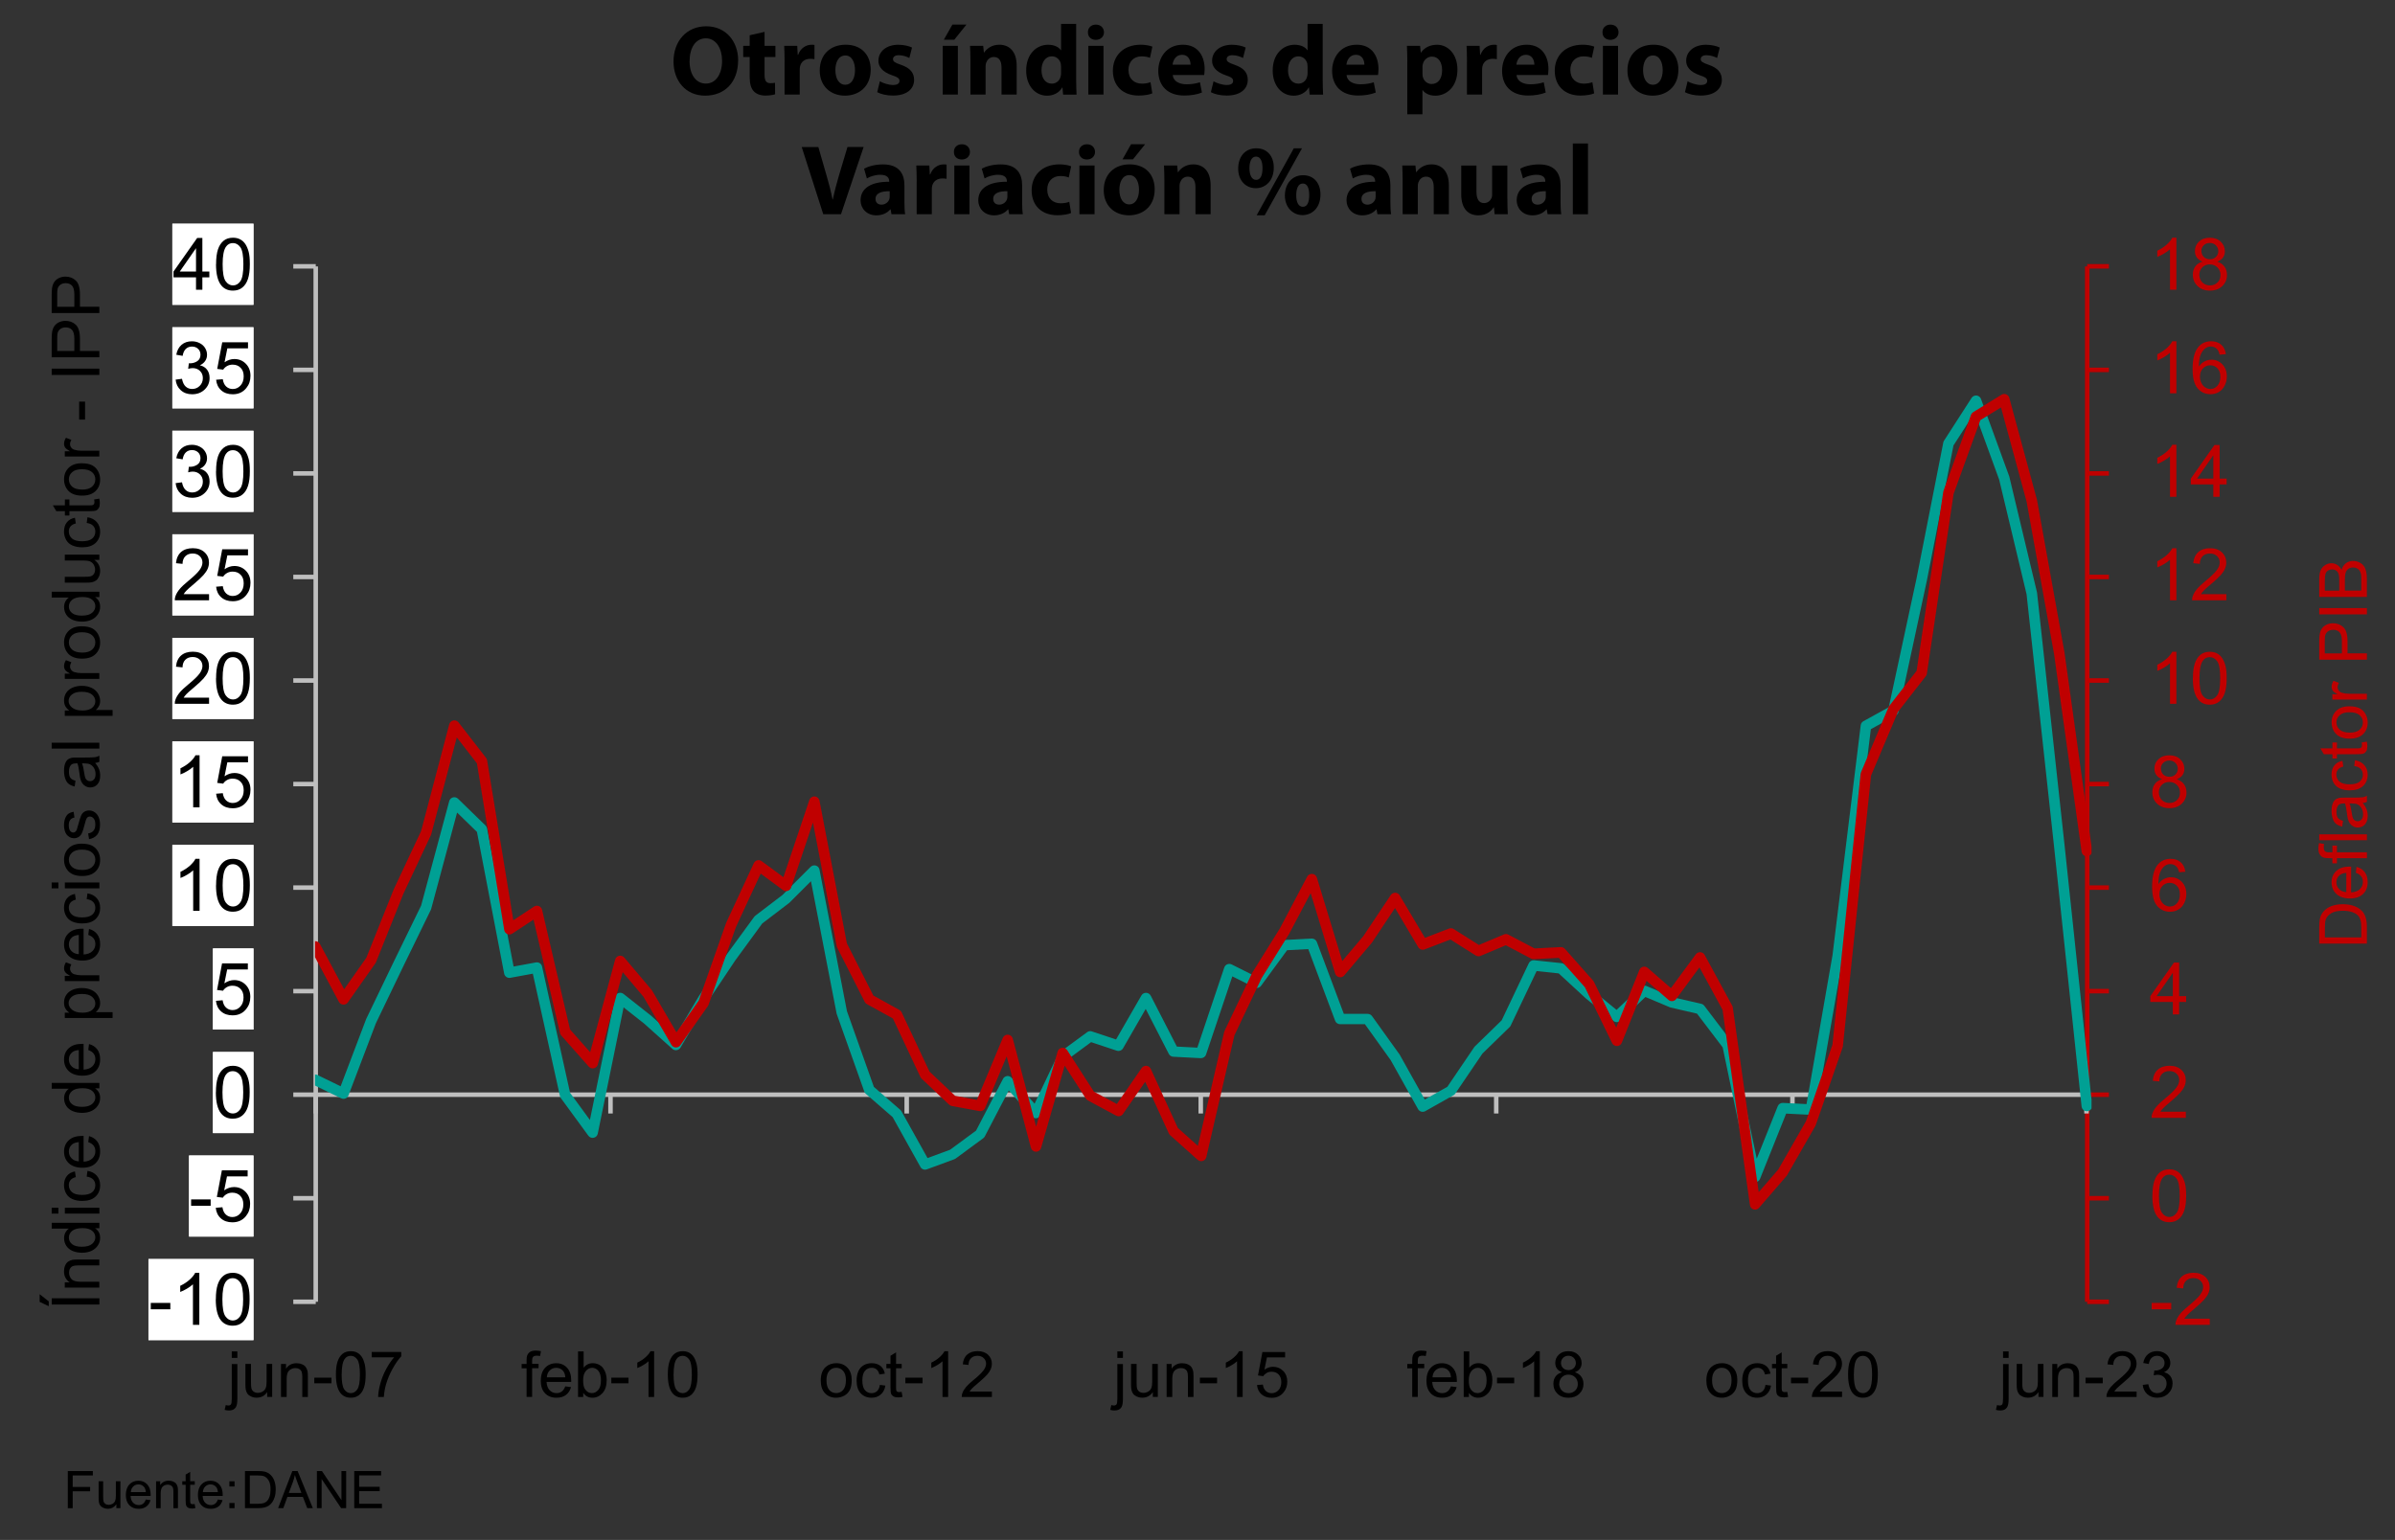 <?xml version="1.0" encoding="UTF-8"?><svg id="Layer_1" xmlns="http://www.w3.org/2000/svg" width="600.28" height="386.09" xmlns:xlink="http://www.w3.org/1999/xlink" viewBox="0 0 600.28 386.09"><rect x="0" y="0" width="600.28" height="386.09" fill="#333333" stroke="none"/><defs><style>.cls-1{clip-path:url(#clippath-73);}.cls-2{clip-path:url(#clippath-72);}.cls-3{clip-path:url(#clippath-62);}.cls-4{clip-path:url(#clippath-45);}.cls-5{clip-path:url(#clippath-63);}.cls-6{clip-path:url(#clippath-20);}.cls-7{clip-path:url(#clippath-11);}.cls-8{clip-path:url(#clippath-16);}.cls-9{clip-path:url(#clippath-59);}.cls-10{clip-path:url(#clippath-78);}.cls-11{clip-path:url(#clippath-93);}.cls-12{clip-path:url(#clippath-89);}.cls-13{clip-path:url(#clippath-33);}.cls-14{clip-path:url(#clippath-64);}.cls-15{clip-path:url(#clippath-47);}.cls-16{clip-path:url(#clippath-94);}.cls-17{clip-path:url(#clippath-77);}.cls-18{clip-path:url(#clippath-41);}.cls-19{clip-path:url(#clippath-32);}.cls-20{clip-path:url(#clippath-87);}.cls-21{clip-path:url(#clippath-83);}.cls-22{clip-path:url(#clippath-2);}.cls-23{clip-path:url(#clippath-13);}.cls-24{clip-path:url(#clippath-88);}.cls-25{clip-path:url(#clippath-37);}.cls-26{clip-path:url(#clippath-46);}.cls-27{clip-path:url(#clippath-25);}.cls-28,.cls-29,.cls-30,.cls-31,.cls-32,.cls-33,.cls-34,.cls-35{stroke-width:0px;}.cls-36{clip-path:url(#clippath-15);}.cls-37{clip-path:url(#clippath-6);}.cls-38{clip-path:url(#clippath-76);}.cls-39{clip-path:url(#clippath-40);}.cls-40{clip-path:url(#clippath-26);}.cls-41{clip-path:url(#clippath-81);}.cls-42{clip-path:url(#clippath-75);}.cls-29,.cls-30{fill:none;}.cls-43{clip-path:url(#clippath-7);}.cls-44{clip-path:url(#clippath-21);}.cls-45{clip-path:url(#clippath-34);}.cls-46{clip-path:url(#clippath-57);}.cls-47{clip-path:url(#clippath-102);}.cls-48{clip-path:url(#clippath-1);}.cls-49{clip-path:url(#clippath-4);}.cls-50{clip-path:url(#clippath-38);}.cls-30{clip-rule:evenodd;}.cls-51{clip-path:url(#clippath-36);}.cls-52{clip-path:url(#clippath-27);}.cls-53{clip-path:url(#clippath-101);}.cls-31{fill:#bfbfbf;}.cls-54{clip-path:url(#clippath-60);}.cls-55{clip-path:url(#clippath-44);}.cls-56{clip-path:url(#clippath-12);}.cls-32,.cls-34{fill:#fff;}.cls-57{clip-path:url(#clippath-95);}.cls-58{clip-path:url(#clippath-80);}.cls-33{fill:#00a094;}.cls-59{clip-path:url(#clippath-24);}.cls-60{clip-path:url(#clippath-30);}.cls-61{clip-path:url(#clippath-79);}.cls-62{clip-path:url(#clippath-22);}.cls-34{fill-rule:evenodd;}.cls-63{clip-path:url(#clippath-103);}.cls-64{clip-path:url(#clippath-9);}.cls-65{clip-path:url(#clippath-82);}.cls-66{clip-path:url(#clippath-52);}.cls-67{clip-path:url(#clippath);}.cls-68{clip-path:url(#clippath-50);}.cls-69{clip-path:url(#clippath-48);}.cls-70{clip-path:url(#clippath-61);}.cls-71{clip-path:url(#clippath-39);}.cls-72{clip-path:url(#clippath-19);}.cls-73{clip-path:url(#clippath-31);}.cls-74{clip-path:url(#clippath-86);}.cls-75{clip-path:url(#clippath-54);}.cls-76{clip-path:url(#clippath-3);}.cls-77{clip-path:url(#clippath-91);}.cls-78{clip-path:url(#clippath-43);}.cls-79{clip-path:url(#clippath-70);}.cls-80{clip-path:url(#clippath-8);}.cls-35{fill:#c00000;}.cls-81{clip-path:url(#clippath-55);}.cls-82{clip-path:url(#clippath-69);}.cls-83{clip-path:url(#clippath-29);}.cls-84{clip-path:url(#clippath-18);}.cls-85{clip-path:url(#clippath-90);}.cls-86{clip-path:url(#clippath-14);}.cls-87{clip-path:url(#clippath-17);}.cls-88{clip-path:url(#clippath-5);}.cls-89{clip-path:url(#clippath-58);}.cls-90{clip-path:url(#clippath-84);}.cls-91{clip-path:url(#clippath-42);}.cls-92{clip-path:url(#clippath-65);}.cls-93{clip-path:url(#clippath-10);}.cls-94{clip-path:url(#clippath-23);}.cls-95{clip-path:url(#clippath-100);}.cls-96{clip-path:url(#clippath-92);}.cls-97{clip-path:url(#clippath-74);}.cls-98{clip-path:url(#clippath-56);}.cls-99{clip-path:url(#clippath-53);}.cls-100{clip-path:url(#clippath-49);}.cls-101{clip-path:url(#clippath-67);}.cls-102{clip-path:url(#clippath-51);}.cls-103{clip-path:url(#clippath-28);}.cls-104{clip-path:url(#clippath-71);}.cls-105{clip-path:url(#clippath-85);}.cls-106{clip-path:url(#clippath-68);}.cls-107{clip-path:url(#clippath-35);}.cls-108{clip-path:url(#clippath-66);}</style><clipPath id="clippath"><polygon class="cls-30" points="0 385.91 600.28 385.91 600.28 0 0 0 0 385.91 0 385.91"/></clipPath><clipPath id="clippath-1"><polygon class="cls-30" points="0 385.91 600.28 385.91 600.28 0 0 0 0 385.91 0 385.91"/></clipPath><clipPath id="clippath-2"><polygon class="cls-30" points="0 385.91 600.28 385.91 600.28 0 0 0 0 385.91 0 385.91"/></clipPath><clipPath id="clippath-3"><polygon class="cls-30" points="0 385.91 600.28 385.91 600.28 0 0 0 0 385.91 0 385.91"/></clipPath><clipPath id="clippath-4"><polygon class="cls-30" points="0 385.91 600.28 385.91 600.28 0 0 0 0 385.91 0 385.91"/></clipPath><clipPath id="clippath-5"><polygon class="cls-30" points="0 385.91 600.28 385.91 600.28 0 0 0 0 385.91 0 385.91"/></clipPath><clipPath id="clippath-6"><polygon class="cls-30" points="0 385.91 600.28 385.91 600.28 0 0 0 0 385.91 0 385.91"/></clipPath><clipPath id="clippath-7"><polygon class="cls-30" points="0 385.91 600.28 385.91 600.28 0 0 0 0 385.91 0 385.91"/></clipPath><clipPath id="clippath-8"><polygon class="cls-30" points="0 385.91 600.28 385.91 600.28 0 0 0 0 385.91 0 385.91"/></clipPath><clipPath id="clippath-9"><polygon class="cls-30" points="0 385.91 600.28 385.91 600.28 0 0 0 0 385.91 0 385.91"/></clipPath><clipPath id="clippath-10"><polygon class="cls-30" points="0 385.91 600.28 385.91 600.28 0 0 0 0 385.91 0 385.91"/></clipPath><clipPath id="clippath-11"><polygon class="cls-30" points="0 385.91 600.28 385.91 600.28 0 0 0 0 385.91 0 385.91"/></clipPath><clipPath id="clippath-12"><polygon class="cls-30" points="0 385.91 600.28 385.91 600.28 0 0 0 0 385.91 0 385.91"/></clipPath><clipPath id="clippath-13"><polygon class="cls-30" points="0 385.91 600.28 385.91 600.28 0 0 0 0 385.91 0 385.91"/></clipPath><clipPath id="clippath-14"><polygon class="cls-30" points="0 385.91 600.28 385.91 600.28 0 0 0 0 385.91 0 385.91"/></clipPath><clipPath id="clippath-15"><polygon class="cls-30" points="0 385.91 600.28 385.91 600.28 0 0 0 0 385.91 0 385.91"/></clipPath><clipPath id="clippath-16"><polygon class="cls-30" points="0 385.91 600.28 385.91 600.28 0 0 0 0 385.91 0 385.91"/></clipPath><clipPath id="clippath-17"><polygon class="cls-30" points="78.96 327.28 524.22 327.28 524.22 66.8 78.96 66.8 78.96 327.28 78.96 327.28"/></clipPath><clipPath id="clippath-18"><polygon class="cls-30" points="78.96 327.28 524.22 327.28 524.22 66.8 78.96 66.8 78.96 327.28 78.96 327.28"/></clipPath><clipPath id="clippath-19"><polygon class="cls-30" points="0 385.91 600.28 385.91 600.28 0 0 0 0 385.91 0 385.91"/></clipPath><clipPath id="clippath-20"><rect class="cls-29" x="0" width="600.28" height="385.91"/></clipPath><clipPath id="clippath-21"><polygon class="cls-30" points="0 385.91 600.28 385.91 600.28 0 0 0 0 385.91 0 385.91"/></clipPath><clipPath id="clippath-22"><rect class="cls-29" x="0" width="600.28" height="385.91"/></clipPath><clipPath id="clippath-23"><polygon class="cls-30" points="0 385.91 600.28 385.91 600.28 0 0 0 0 385.91 0 385.91"/></clipPath><clipPath id="clippath-24"><rect class="cls-29" x="0" width="600.28" height="385.91"/></clipPath><clipPath id="clippath-25"><polygon class="cls-30" points="0 385.91 600.28 385.91 600.28 0 0 0 0 385.91 0 385.91"/></clipPath><clipPath id="clippath-26"><rect class="cls-29" x="0" width="600.28" height="385.91"/></clipPath><clipPath id="clippath-27"><polygon class="cls-30" points="0 385.91 600.28 385.91 600.28 0 0 0 0 385.91 0 385.91"/></clipPath><clipPath id="clippath-28"><rect class="cls-29" x="0" width="600.28" height="385.91"/></clipPath><clipPath id="clippath-29"><polygon class="cls-30" points="0 385.91 600.28 385.91 600.28 0 0 0 0 385.91 0 385.91"/></clipPath><clipPath id="clippath-30"><rect class="cls-29" x="0" width="600.28" height="385.91"/></clipPath><clipPath id="clippath-31"><polygon class="cls-30" points="0 385.91 600.28 385.91 600.28 0 0 0 0 385.91 0 385.91"/></clipPath><clipPath id="clippath-32"><rect class="cls-29" x="0" width="600.28" height="385.91"/></clipPath><clipPath id="clippath-33"><polygon class="cls-30" points="0 385.91 600.28 385.91 600.28 0 0 0 0 385.91 0 385.91"/></clipPath><clipPath id="clippath-34"><rect class="cls-29" x="0" width="600.28" height="385.91"/></clipPath><clipPath id="clippath-35"><polygon class="cls-30" points="0 385.91 600.28 385.91 600.28 0 0 0 0 385.91 0 385.91"/></clipPath><clipPath id="clippath-36"><rect class="cls-29" x="0" width="600.28" height="385.91"/></clipPath><clipPath id="clippath-37"><polygon class="cls-30" points="0 385.91 600.28 385.91 600.28 0 0 0 0 385.91 0 385.91"/></clipPath><clipPath id="clippath-38"><rect class="cls-29" x="0" width="600.28" height="385.91"/></clipPath><clipPath id="clippath-39"><polygon class="cls-30" points="0 385.91 600.28 385.91 600.28 0 0 0 0 385.91 0 385.91"/></clipPath><clipPath id="clippath-40"><rect class="cls-29" x="0" width="600.28" height="385.91"/></clipPath><clipPath id="clippath-41"><polygon class="cls-30" points="0 385.91 600.28 385.91 600.28 0 0 0 0 385.91 0 385.91"/></clipPath><clipPath id="clippath-42"><rect class="cls-29" x="0" width="600.28" height="385.91"/></clipPath><clipPath id="clippath-43"><polygon class="cls-30" points="0 385.91 600.28 385.91 600.28 0 0 0 0 385.91 0 385.91"/></clipPath><clipPath id="clippath-44"><rect class="cls-29" x="0" width="600.28" height="385.91"/></clipPath><clipPath id="clippath-45"><polygon class="cls-30" points="0 385.91 600.28 385.91 600.28 0 0 0 0 385.91 0 385.91"/></clipPath><clipPath id="clippath-46"><rect class="cls-29" x="0" width="600.28" height="385.91"/></clipPath><clipPath id="clippath-47"><polygon class="cls-30" points="0 385.91 600.28 385.91 600.28 0 0 0 0 385.91 0 385.91"/></clipPath><clipPath id="clippath-48"><rect class="cls-29" x="0" width="600.28" height="385.91"/></clipPath><clipPath id="clippath-49"><polygon class="cls-30" points="0 385.91 600.28 385.91 600.28 0 0 0 0 385.91 0 385.91"/></clipPath><clipPath id="clippath-50"><rect class="cls-29" x="0" width="600.28" height="385.91"/></clipPath><clipPath id="clippath-51"><polygon class="cls-30" points="0 385.91 600.28 385.91 600.28 0 0 0 0 385.91 0 385.91"/></clipPath><clipPath id="clippath-52"><rect class="cls-29" x="0" width="600.28" height="385.91"/></clipPath><clipPath id="clippath-53"><polygon class="cls-30" points="0 385.91 600.28 385.91 600.28 0 0 0 0 385.91 0 385.91"/></clipPath><clipPath id="clippath-54"><rect class="cls-29" x="0" width="600.28" height="385.91"/></clipPath><clipPath id="clippath-55"><polygon class="cls-30" points="0 385.91 600.28 385.91 600.28 0 0 0 0 385.91 0 385.91"/></clipPath><clipPath id="clippath-56"><polygon class="cls-30" points="0 385.91 600.28 385.91 600.28 0 0 0 0 385.91 0 385.91"/></clipPath><clipPath id="clippath-57"><rect class="cls-29" x="0" width="600.28" height="385.91"/></clipPath><clipPath id="clippath-58"><polygon class="cls-30" points="0 385.91 600.28 385.91 600.28 0 0 0 0 385.91 0 385.91"/></clipPath><clipPath id="clippath-59"><polygon class="cls-30" points="0 385.91 600.28 385.91 600.28 0 0 0 0 385.91 0 385.91"/></clipPath><clipPath id="clippath-60"><rect class="cls-29" x="0" width="600.28" height="385.91"/></clipPath><clipPath id="clippath-61"><polygon class="cls-30" points="0 385.91 600.28 385.91 600.28 0 0 0 0 385.91 0 385.91"/></clipPath><clipPath id="clippath-62"><polygon class="cls-30" points="0 385.91 600.28 385.91 600.28 0 0 0 0 385.91 0 385.91"/></clipPath><clipPath id="clippath-63"><rect class="cls-29" x="0" width="600.28" height="385.91"/></clipPath><clipPath id="clippath-64"><polygon class="cls-30" points="0 385.91 600.28 385.91 600.28 0 0 0 0 385.91 0 385.91"/></clipPath><clipPath id="clippath-65"><polygon class="cls-30" points="0 385.91 600.28 385.91 600.28 0 0 0 0 385.91 0 385.91"/></clipPath><clipPath id="clippath-66"><rect class="cls-29" x="0" width="600.28" height="385.91"/></clipPath><clipPath id="clippath-67"><polygon class="cls-30" points="0 385.91 600.28 385.91 600.28 0 0 0 0 385.91 0 385.91"/></clipPath><clipPath id="clippath-68"><polygon class="cls-30" points="0 385.91 600.28 385.91 600.28 0 0 0 0 385.91 0 385.91"/></clipPath><clipPath id="clippath-69"><rect class="cls-29" x="0" width="600.28" height="385.91"/></clipPath><clipPath id="clippath-70"><polygon class="cls-30" points="0 385.91 600.28 385.91 600.28 0 0 0 0 385.91 0 385.91"/></clipPath><clipPath id="clippath-71"><polygon class="cls-30" points="0 385.91 600.28 385.91 600.28 0 0 0 0 385.91 0 385.91"/></clipPath><clipPath id="clippath-72"><rect class="cls-29" x="0" width="600.28" height="385.91"/></clipPath><clipPath id="clippath-73"><polygon class="cls-30" points="0 385.91 600.28 385.91 600.28 0 0 0 0 385.91 0 385.91"/></clipPath><clipPath id="clippath-74"><polygon class="cls-30" points="0 385.91 600.28 385.91 600.28 0 0 0 0 385.91 0 385.91"/></clipPath><clipPath id="clippath-75"><rect class="cls-29" x="0" width="600.28" height="385.91"/></clipPath><clipPath id="clippath-76"><polygon class="cls-30" points="0 385.91 600.28 385.91 600.28 0 0 0 0 385.91 0 385.91"/></clipPath><clipPath id="clippath-77"><polygon class="cls-30" points="0 385.91 600.28 385.91 600.28 0 0 0 0 385.91 0 385.91"/></clipPath><clipPath id="clippath-78"><rect class="cls-29" x="0" width="600.28" height="385.91"/></clipPath><clipPath id="clippath-79"><polygon class="cls-30" points="0 385.91 600.28 385.91 600.28 0 0 0 0 385.91 0 385.91"/></clipPath><clipPath id="clippath-80"><polygon class="cls-30" points="0 385.91 600.28 385.91 600.28 0 0 0 0 385.91 0 385.91"/></clipPath><clipPath id="clippath-81"><rect class="cls-29" x="0" width="600.28" height="385.91"/></clipPath><clipPath id="clippath-82"><polygon class="cls-30" points="0 385.91 600.28 385.91 600.28 0 0 0 0 385.91 0 385.91"/></clipPath><clipPath id="clippath-83"><polygon class="cls-30" points="0 385.91 600.28 385.91 600.28 0 0 0 0 385.91 0 385.91"/></clipPath><clipPath id="clippath-84"><rect class="cls-29" x="0" width="600.28" height="385.91"/></clipPath><clipPath id="clippath-85"><polygon class="cls-30" points="0 385.91 600.28 385.91 600.28 0 0 0 0 385.91 0 385.91"/></clipPath><clipPath id="clippath-86"><polygon class="cls-30" points="0 385.91 600.28 385.91 600.28 0 0 0 0 385.91 0 385.91"/></clipPath><clipPath id="clippath-87"><rect class="cls-29" x="0" width="600.28" height="385.91"/></clipPath><clipPath id="clippath-88"><polygon class="cls-30" points="0 385.91 600.28 385.91 600.28 0 0 0 0 385.91 0 385.91"/></clipPath><clipPath id="clippath-89"><rect class="cls-29" x="0" width="600.28" height="385.91"/></clipPath><clipPath id="clippath-90"><polygon class="cls-30" points="0 385.91 600.28 385.91 600.28 0 0 0 0 385.91 0 385.91"/></clipPath><clipPath id="clippath-91"><rect class="cls-29" x="0" width="600.28" height="385.91"/></clipPath><clipPath id="clippath-92"><polygon class="cls-30" points="0 385.91 600.28 385.91 600.28 0 0 0 0 385.91 0 385.91"/></clipPath><clipPath id="clippath-93"><rect class="cls-29" x="0" width="600.28" height="385.91"/></clipPath><clipPath id="clippath-94"><polygon class="cls-30" points="0 385.91 600.28 385.91 600.28 0 0 0 0 385.91 0 385.91"/></clipPath><clipPath id="clippath-95"><rect class="cls-29" x="0" width="600.28" height="385.91"/></clipPath><clipPath id="clippath-96"><polygon class="cls-30" points="0 385.91 600.28 385.91 600.28 0 0 0 0 385.91 0 385.91"/></clipPath><clipPath id="clippath-98"><polygon class="cls-30" points="0 385.91 600.28 385.91 600.28 0 0 0 0 385.91 0 385.91"/></clipPath><clipPath id="clippath-100"><polygon class="cls-30" points="0 386.09 328.18 386.09 328.18 364.31 0 364.31 0 386.09 0 386.09"/></clipPath><clipPath id="clippath-101"><rect class="cls-29" x="0" y="364.31" width="328.18" height="21.78"/></clipPath><clipPath id="clippath-102"><polygon class="cls-30" points="0 386.09 328.18 386.09 328.18 364.31 0 364.31 0 386.09 0 386.09"/></clipPath><clipPath id="clippath-103"><rect class="cls-29" x="0" y="364.31" width="328.18" height="21.78"/></clipPath></defs><path class="cls-28" d="m185,15.11c0,5.52-3.35,8.87-8.27,8.87s-7.92-3.77-7.92-8.57c0-5.05,3.22-8.82,8.2-8.82s8,3.87,8,8.52Zm-12.17.22c0,3.3,1.55,5.62,4.1,5.62s4.05-2.45,4.05-5.72c0-3.02-1.45-5.62-4.07-5.62s-4.07,2.45-4.07,5.72Z"/><path class="cls-28" d="m191.63,7.99v3.5h2.72v2.8h-2.72v4.42c0,1.47.35,2.15,1.5,2.15.47,0,.85-.05,1.12-.1l.02,2.87c-.5.2-1.4.33-2.47.33-1.22,0-2.25-.42-2.85-1.05-.7-.72-1.05-1.9-1.05-3.62v-5h-1.62v-2.8h1.62v-2.65l3.72-.85Z"/><path class="cls-28" d="m196.65,15.51c0-1.8-.05-2.97-.1-4.02h3.27l.12,2.25h.1c.62-1.77,2.12-2.52,3.3-2.52.35,0,.53,0,.8.05v3.57c-.27-.05-.6-.1-1.02-.1-1.4,0-2.35.75-2.6,1.92-.05.25-.08.55-.08.85v6.2h-3.8v-8.2Z"/><path class="cls-28" d="m218.23,17.46c0,4.47-3.17,6.52-6.45,6.52-3.57,0-6.32-2.35-6.32-6.3s2.6-6.47,6.52-6.47,6.25,2.57,6.25,6.25Zm-8.85.12c0,2.1.88,3.67,2.5,3.67,1.47,0,2.42-1.47,2.42-3.67,0-1.82-.7-3.67-2.42-3.67-1.82,0-2.5,1.88-2.5,3.67Z"/><path class="cls-28" d="m220.55,20.39c.7.42,2.15.92,3.27.92s1.62-.4,1.62-1.02-.38-.92-1.8-1.4c-2.52-.85-3.5-2.22-3.47-3.67,0-2.27,1.95-4,4.97-4,1.42,0,2.7.33,3.45.7l-.67,2.62c-.55-.3-1.6-.7-2.65-.7-.92,0-1.45.38-1.45,1,0,.58.48.88,1.97,1.4,2.33.8,3.3,1.97,3.32,3.77,0,2.27-1.8,3.95-5.3,3.95-1.6,0-3.02-.35-3.95-.85l.67-2.72Z"/><path class="cls-28" d="m236.28,23.71v-12.22h3.8v12.22h-3.8Zm5.95-17.55l-3.05,3.8h-2.62l2.15-3.8h3.52Z"/><path class="cls-28" d="m243.23,15.39c0-1.52-.05-2.82-.1-3.9h3.3l.17,1.67h.08c.5-.77,1.75-1.95,3.77-1.95,2.5,0,4.37,1.65,4.37,5.25v7.25h-3.8v-6.77c0-1.57-.55-2.65-1.92-2.65-1.05,0-1.67.73-1.92,1.42-.1.23-.15.6-.15.95v7.05h-3.8v-8.32Z"/><path class="cls-28" d="m269.73,5.97v14.1c0,1.37.05,2.82.1,3.65h-3.37l-.17-1.8h-.05c-.78,1.38-2.25,2.07-3.82,2.07-2.9,0-5.22-2.47-5.22-6.27-.03-4.12,2.55-6.5,5.47-6.5,1.5,0,2.67.52,3.22,1.38h.05v-6.62h3.8Zm-3.8,10.7c0-.2-.02-.48-.05-.67-.22-1.02-1.05-1.87-2.22-1.87-1.72,0-2.62,1.55-2.62,3.47,0,2.07,1.02,3.37,2.6,3.37,1.1,0,1.97-.75,2.2-1.82.08-.27.1-.55.1-.88v-1.6Z"/><path class="cls-28" d="m276.7,8.09c0,1.05-.8,1.9-2.05,1.9s-2-.85-1.97-1.9c-.03-1.1.77-1.92,2-1.92s2,.83,2.02,1.92Zm-3.92,15.62v-12.22h3.8v12.22h-3.8Z"/><path class="cls-28" d="m288.8,23.41c-.67.3-1.95.55-3.4.55-3.95,0-6.47-2.4-6.47-6.25,0-3.57,2.45-6.5,7-6.5,1,0,2.1.17,2.9.48l-.6,2.82c-.45-.2-1.12-.38-2.12-.38-2,0-3.3,1.42-3.27,3.42,0,2.25,1.5,3.42,3.35,3.42.9,0,1.6-.15,2.17-.37l.45,2.8Z"/><path class="cls-28" d="m293.93,18.81c.12,1.57,1.67,2.32,3.45,2.32,1.3,0,2.35-.18,3.37-.5l.5,2.57c-1.25.5-2.77.75-4.42.75-4.15,0-6.52-2.4-6.52-6.22,0-3.1,1.92-6.52,6.17-6.52,3.95,0,5.45,3.07,5.45,6.1,0,.65-.08,1.22-.12,1.5h-7.87Zm4.47-2.6c0-.92-.4-2.47-2.15-2.47-1.6,0-2.25,1.45-2.35,2.47h4.5Z"/><path class="cls-28" d="m304.18,20.39c.7.42,2.15.92,3.27.92s1.62-.4,1.62-1.02-.38-.92-1.8-1.4c-2.52-.85-3.5-2.22-3.47-3.67,0-2.27,1.95-4,4.97-4,1.42,0,2.7.33,3.45.7l-.67,2.62c-.55-.3-1.6-.7-2.65-.7-.92,0-1.45.38-1.45,1,0,.58.48.88,1.97,1.4,2.33.8,3.3,1.97,3.32,3.77,0,2.27-1.8,3.95-5.3,3.95-1.6,0-3.02-.35-3.95-.85l.67-2.72Z"/><path class="cls-28" d="m331.52,5.97v14.1c0,1.37.05,2.82.1,3.65h-3.37l-.17-1.8h-.05c-.78,1.38-2.25,2.07-3.82,2.07-2.9,0-5.22-2.47-5.22-6.27-.03-4.12,2.55-6.5,5.47-6.5,1.5,0,2.67.52,3.22,1.38h.05v-6.62h3.8Zm-3.8,10.7c0-.2-.02-.48-.05-.67-.22-1.02-1.05-1.87-2.22-1.87-1.72,0-2.62,1.55-2.62,3.47,0,2.07,1.02,3.37,2.6,3.37,1.1,0,1.97-.75,2.2-1.82.08-.27.1-.55.1-.88v-1.6Z"/><path class="cls-28" d="m337.5,18.81c.12,1.57,1.67,2.32,3.45,2.32,1.3,0,2.35-.18,3.37-.5l.5,2.57c-1.25.5-2.77.75-4.42.75-4.15,0-6.52-2.4-6.52-6.22,0-3.1,1.92-6.52,6.17-6.52,3.95,0,5.45,3.07,5.45,6.1,0,.65-.08,1.22-.12,1.5h-7.87Zm4.47-2.6c0-.92-.4-2.47-2.15-2.47-1.6,0-2.25,1.45-2.35,2.47h4.5Z"/><path class="cls-28" d="m352.73,15.59c0-1.6-.05-2.97-.1-4.1h3.3l.17,1.7h.05c.9-1.3,2.3-1.97,4.07-1.97,2.67,0,5.07,2.32,5.07,6.22,0,4.45-2.82,6.55-5.55,6.55-1.47,0-2.62-.6-3.17-1.4h-.05v6.07h-3.8v-13.07Zm3.8,2.87c0,.3.03.57.08.8.25,1.02,1.12,1.8,2.22,1.8,1.65,0,2.62-1.37,2.62-3.45,0-1.95-.87-3.42-2.57-3.42-1.07,0-2.02.8-2.27,1.92-.05.2-.08.45-.08.67v1.67Z"/><path class="cls-28" d="m367.68,15.51c0-1.8-.05-2.97-.1-4.02h3.27l.12,2.25h.1c.62-1.77,2.12-2.52,3.3-2.52.35,0,.53,0,.8.05v3.57c-.27-.05-.6-.1-1.02-.1-1.4,0-2.35.75-2.6,1.92-.05.25-.08.55-.08.85v6.2h-3.8v-8.2Z"/><path class="cls-28" d="m380.1,18.81c.12,1.57,1.67,2.32,3.45,2.32,1.3,0,2.35-.18,3.37-.5l.5,2.57c-1.25.5-2.77.75-4.42.75-4.15,0-6.52-2.4-6.52-6.22,0-3.1,1.92-6.52,6.17-6.52,3.95,0,5.45,3.07,5.45,6.1,0,.65-.08,1.22-.12,1.5h-7.87Zm4.47-2.6c0-.92-.4-2.47-2.15-2.47-1.6,0-2.25,1.45-2.35,2.47h4.5Z"/><path class="cls-28" d="m399.55,23.41c-.67.3-1.95.55-3.4.55-3.95,0-6.47-2.4-6.47-6.25,0-3.57,2.45-6.5,7-6.5,1,0,2.1.17,2.9.48l-.6,2.82c-.45-.2-1.12-.38-2.12-.38-2,0-3.3,1.42-3.27,3.42,0,2.25,1.5,3.42,3.35,3.42.9,0,1.6-.15,2.17-.37l.45,2.8Z"/><path class="cls-28" d="m405.67,8.09c0,1.05-.8,1.9-2.05,1.9s-2-.85-1.97-1.9c-.03-1.1.77-1.92,2-1.92s2,.83,2.02,1.92Zm-3.92,15.62v-12.22h3.8v12.22h-3.8Z"/><path class="cls-28" d="m420.67,17.46c0,4.47-3.17,6.52-6.45,6.52-3.57,0-6.32-2.35-6.32-6.3s2.6-6.47,6.52-6.47,6.25,2.57,6.25,6.25Zm-8.85.12c0,2.1.88,3.67,2.5,3.67,1.47,0,2.42-1.47,2.42-3.67,0-1.82-.7-3.67-2.42-3.67-1.82,0-2.5,1.88-2.5,3.67Z"/><path class="cls-28" d="m423,20.39c.7.42,2.15.92,3.27.92s1.62-.4,1.62-1.02-.38-.92-1.8-1.4c-2.52-.85-3.5-2.22-3.47-3.67,0-2.27,1.95-4,4.97-4,1.42,0,2.7.33,3.45.7l-.67,2.62c-.55-.3-1.6-.7-2.65-.7-.92,0-1.45.38-1.45,1,0,.58.48.88,1.97,1.4,2.33.8,3.3,1.97,3.32,3.77,0,2.27-1.8,3.95-5.3,3.95-1.6,0-3.02-.35-3.95-.85l.67-2.72Z"/><path class="cls-28" d="m206.34,53.71l-5.4-16.85h4.17l2.05,7.12c.58,2,1.1,3.92,1.5,6.02h.08c.42-2.02.95-4.02,1.52-5.95l2.15-7.2h4.05l-5.67,16.85h-4.45Z"/><path class="cls-28" d="m223.44,53.71l-.22-1.22h-.08c-.8.97-2.05,1.5-3.5,1.5-2.47,0-3.95-1.8-3.95-3.75,0-3.17,2.85-4.7,7.17-4.67v-.18c0-.65-.35-1.57-2.22-1.57-1.25,0-2.57.42-3.37.92l-.7-2.45c.85-.47,2.52-1.07,4.75-1.07,4.07,0,5.37,2.4,5.37,5.27v4.25c0,1.17.05,2.3.18,2.97h-3.42Zm-.45-5.77c-2-.03-3.55.45-3.55,1.92,0,.98.65,1.45,1.5,1.45.95,0,1.72-.62,1.97-1.4.05-.2.08-.43.08-.65v-1.32Z"/><path class="cls-28" d="m229.76,45.51c0-1.8-.05-2.97-.1-4.02h3.27l.12,2.25h.1c.62-1.77,2.12-2.52,3.3-2.52.35,0,.53,0,.8.05v3.57c-.27-.05-.6-.1-1.02-.1-1.4,0-2.35.75-2.6,1.92-.05.25-.08.55-.08.85v6.2h-3.8v-8.2Z"/><path class="cls-28" d="m243.11,38.09c0,1.05-.8,1.9-2.05,1.9s-2-.85-1.97-1.9c-.03-1.1.77-1.92,2-1.92s2,.83,2.02,1.92Zm-3.92,15.62v-12.22h3.8v12.22h-3.8Z"/><path class="cls-28" d="m252.94,53.71l-.22-1.22h-.08c-.8.97-2.05,1.5-3.5,1.5-2.47,0-3.95-1.8-3.95-3.75,0-3.17,2.85-4.7,7.17-4.67v-.18c0-.65-.35-1.57-2.22-1.57-1.25,0-2.57.42-3.37.92l-.7-2.45c.85-.47,2.52-1.07,4.75-1.07,4.07,0,5.37,2.4,5.37,5.27v4.25c0,1.17.05,2.3.18,2.97h-3.42Zm-.45-5.77c-2-.03-3.55.45-3.55,1.92,0,.98.65,1.45,1.5,1.45.95,0,1.72-.62,1.97-1.4.05-.2.08-.43.08-.65v-1.32Z"/><path class="cls-28" d="m268.44,53.41c-.67.3-1.95.55-3.4.55-3.95,0-6.47-2.4-6.47-6.25,0-3.57,2.45-6.5,7-6.5,1,0,2.1.17,2.9.48l-.6,2.82c-.45-.2-1.12-.38-2.12-.38-2,0-3.3,1.42-3.27,3.42,0,2.25,1.5,3.42,3.35,3.42.9,0,1.6-.15,2.17-.37l.45,2.8Z"/><path class="cls-28" d="m274.46,38.09c0,1.05-.8,1.9-2.05,1.9s-2-.85-1.97-1.9c-.03-1.1.77-1.92,2-1.92s2,.83,2.02,1.92Zm-3.92,15.62v-12.22h3.8v12.22h-3.8Z"/><path class="cls-28" d="m289.41,47.46c0,4.47-3.17,6.52-6.45,6.52-3.57,0-6.32-2.35-6.32-6.3s2.6-6.47,6.52-6.47,6.25,2.57,6.25,6.25Zm-8.85.12c0,2.1.88,3.67,2.5,3.67,1.47,0,2.42-1.47,2.42-3.67,0-1.82-.7-3.67-2.42-3.67-1.82,0-2.5,1.88-2.5,3.67Zm6.45-11.42l-3.05,3.8h-2.62l2.15-3.8h3.52Z"/><path class="cls-28" d="m291.84,45.39c0-1.52-.05-2.82-.1-3.9h3.3l.17,1.67h.08c.5-.77,1.75-1.95,3.77-1.95,2.5,0,4.37,1.65,4.37,5.25v7.25h-3.8v-6.77c0-1.57-.55-2.65-1.92-2.65-1.05,0-1.67.73-1.92,1.42-.1.23-.15.6-.15.95v7.05h-3.8v-8.32Z"/><path class="cls-28" d="m319.26,42.01c0,3.4-2.15,5.17-4.5,5.17-2.47,0-4.42-1.85-4.42-4.9s1.77-5.1,4.55-5.1,4.37,2.05,4.37,4.82Zm-6.1.17c0,1.7.58,2.92,1.67,2.92s1.6-1.1,1.6-2.92c0-1.65-.45-2.92-1.62-2.92s-1.65,1.3-1.65,2.92Zm1.8,11.8l9.32-16.8h2.05l-9.35,16.8h-2.02Zm16-5.22c0,3.4-2.15,5.17-4.5,5.17s-4.4-1.85-4.42-4.9c0-2.9,1.77-5.1,4.55-5.1s4.37,2.05,4.37,4.82Zm-6.07.17c-.03,1.7.55,2.92,1.65,2.92s1.6-1.1,1.6-2.92c0-1.65-.42-2.92-1.6-2.92s-1.65,1.3-1.65,2.92Z"/><path class="cls-28" d="m345.24,53.71l-.22-1.22h-.08c-.8.97-2.05,1.5-3.5,1.5-2.47,0-3.95-1.8-3.95-3.75,0-3.17,2.85-4.7,7.17-4.67v-.18c0-.65-.35-1.57-2.22-1.57-1.25,0-2.57.42-3.37.92l-.7-2.45c.85-.47,2.52-1.07,4.75-1.07,4.07,0,5.37,2.4,5.37,5.27v4.25c0,1.17.05,2.3.18,2.97h-3.42Zm-.45-5.77c-2-.03-3.55.45-3.55,1.92,0,.98.65,1.45,1.5,1.45.95,0,1.72-.62,1.97-1.4.05-.2.08-.43.08-.65v-1.32Z"/><path class="cls-28" d="m351.56,45.39c0-1.52-.05-2.82-.1-3.9h3.3l.17,1.67h.08c.5-.77,1.75-1.95,3.77-1.95,2.5,0,4.37,1.65,4.37,5.25v7.25h-3.8v-6.77c0-1.57-.55-2.65-1.92-2.65-1.05,0-1.67.73-1.92,1.42-.1.23-.15.6-.15.95v7.05h-3.8v-8.32Z"/><path class="cls-28" d="m377.81,49.79c0,1.6.05,2.9.1,3.92h-3.3l-.17-1.72h-.08c-.47.75-1.62,2-3.82,2-2.47,0-4.3-1.55-4.3-5.32v-7.17h3.82v6.57c0,1.77.58,2.85,1.9,2.85,1.05,0,1.65-.73,1.9-1.32.1-.23.12-.52.12-.82v-7.27h3.82v8.3Z"/><path class="cls-28" d="m387.89,53.71l-.22-1.22h-.08c-.8.97-2.05,1.5-3.5,1.5-2.47,0-3.95-1.8-3.95-3.75,0-3.17,2.85-4.7,7.17-4.67v-.18c0-.65-.35-1.57-2.22-1.57-1.25,0-2.57.42-3.37.92l-.7-2.45c.85-.47,2.52-1.07,4.75-1.07,4.07,0,5.37,2.4,5.37,5.27v4.25c0,1.17.05,2.3.18,2.97h-3.42Zm-.45-5.77c-2-.03-3.55.45-3.55,1.92,0,.98.65,1.45,1.5,1.45.95,0,1.72-.62,1.97-1.4.05-.2.08-.43.08-.65v-1.32Z"/><path class="cls-28" d="m394.21,35.97h3.8v17.75h-3.8v-17.75Z"/><g class="cls-67"><rect class="cls-35" x="522.57" y="66.8" width="1.13" height="259.57"/></g><g class="cls-48"><path class="cls-35" d="m528.58,326.94h-5.45v-1.13h5.45v1.13Zm0-25.96h-5.45v-1.13h5.45v1.13Zm0-25.96h-5.45v-1.13h5.45v1.13Zm0-25.96h-5.45v-1.13h5.45v1.13Zm0-25.96h-5.45v-1.13h5.45v1.13Zm0-25.96h-5.45v-1.13h5.45v1.13Zm0-25.96h-5.45v-1.13h5.45v1.13Zm0-25.96h-5.45v-1.13h5.45v1.13Zm0-25.96h-5.45v-1.13h5.45v1.13Zm0-25.96h-5.45v-1.13h5.45v1.13Zm0-25.96h-5.45v-1.13h5.45v1.13Z"/></g><g class="cls-22"><rect class="cls-31" x="79.14" y="273.89" width="443.99" height="1.13"/></g><g class="cls-76"><path class="cls-31" d="m523.52,279.17h-1.13v-4.72h1.13v4.72Zm-73.7,0h-1.13v-4.72h1.13v4.72Zm-74.24,0h-1.13v-4.72h1.13v4.72Zm-74.06,0h-1.13v-4.72h1.13v4.72Zm-73.7,0h-1.13v-4.72h1.13v4.72Zm-74.24,0h-1.13v-4.72h1.13v4.72Zm-73.88,0h-1.13v-4.72h1.13v4.72Z"/></g><g class="cls-49"><rect class="cls-31" x="78.57" y="66.8" width="1.13" height="259.57"/></g><g class="cls-88"><path class="cls-32" d="m73.51,326.37h5.63m-5.63-25.96h5.63m-5.63-25.96h5.63m-5.63-25.96h5.63m-5.63-25.96h5.63m-5.63-25.96h5.63m-5.63-25.96h5.63m-5.63-25.96h5.63m-5.63-25.96h5.63m-5.63-25.96h5.63m-5.63-25.96h5.63"/><path class="cls-31" d="m79.14,326.94h-5.63v-1.13h5.63v1.13Zm0-25.96h-5.63v-1.13h5.63v1.13Zm0-25.96h-5.63v-1.13h5.63v1.13Zm0-25.96h-5.63v-1.13h5.63v1.13Zm0-25.96h-5.63v-1.13h5.63v1.13Zm0-25.96h-5.63v-1.13h5.63v1.13Zm0-25.96h-5.63v-1.13h5.63v1.13Zm0-25.96h-5.63v-1.13h5.63v1.13Zm0-25.96h-5.63v-1.13h5.63v1.13Zm0-25.96h-5.63v-1.13h5.63v1.13Zm0-25.96h-5.63v-1.13h5.63v1.13Z"/></g><g class="cls-37"><polygon class="cls-34" points="37.21 315.66 63.53 315.66 63.53 335.99 37.21 335.99 37.21 315.66 37.21 315.66"/></g><g class="cls-43"><polygon class="cls-34" points="47.38 289.7 63.53 289.7 63.53 310.03 47.38 310.03 47.38 289.7 47.38 289.7"/></g><g class="cls-80"><polygon class="cls-34" points="53.37 263.75 63.53 263.75 63.53 284.08 53.37 284.08 53.37 263.75 53.37 263.75"/></g><g class="cls-64"><polygon class="cls-34" points="53.37 237.79 63.53 237.79 63.53 258.12 53.37 258.12 53.37 237.79 53.37 237.79"/></g><g class="cls-93"><polygon class="cls-34" points="43.2 211.83 63.53 211.83 63.53 232.16 43.2 232.16 43.2 211.83 43.2 211.83"/></g><g class="cls-7"><polygon class="cls-34" points="43.2 185.87 63.53 185.87 63.53 206.2 43.2 206.2 43.2 185.87 43.2 185.87"/></g><g class="cls-56"><polygon class="cls-34" points="43.2 159.92 63.53 159.92 63.53 180.25 43.2 180.25 43.2 159.92 43.2 159.92"/></g><g class="cls-23"><polygon class="cls-34" points="43.2 133.96 63.53 133.96 63.53 154.29 43.2 154.29 43.2 133.96 43.2 133.96"/></g><g class="cls-86"><polygon class="cls-34" points="43.2 108 63.53 108 63.53 128.33 43.2 128.33 43.2 108 43.2 108"/></g><g class="cls-36"><polygon class="cls-34" points="43.2 82.05 63.53 82.05 63.53 102.38 43.2 102.38 43.2 82.05 43.2 82.05"/></g><g class="cls-8"><polygon class="cls-34" points="43.2 56.09 63.53 56.09 63.53 76.42 43.2 76.42 43.2 56.09 43.2 56.09"/></g><g class="cls-87"><path class="cls-33" d="m439.91,296.38s-.08,0-.12,0c-.58-.05-1.06-.48-1.18-1.05l-6.84-32.74-6.43-8.46-6.61-1.53c-.07-.02-.15-.04-.22-.07l-6.1-2.57-6.27,5.94c-.48.46-1.23.49-1.75.06l-6.9-5.63-6.82-6.29-5.53-.58-6.5,13.67c-.07.14-.16.27-.27.38l-6.8,6.62-6.82,10.05c-.11.17-.27.31-.44.41l-7.08,3.99c-.31.17-.67.22-1.01.12-.34-.1-.63-.32-.8-.63l-6.86-12.28-6.46-9.01h-6.22c-.55,0-1.05-.34-1.24-.86l-6.74-17.97-5.3.28-6.53,8.93c-.38.52-1.08.69-1.66.4l-5.54-2.77-6.59,19.61c-.19.56-.74.92-1.32.9l-6.9-.36c-.47-.02-.89-.3-1.11-.72l-5.79-11.27-5.68,9.87c-.31.54-.97.79-1.57.6l-6.43-2.14-6.08,4.48-6.57,13.86c-.19.4-.57.68-1.01.74-.44.06-.88-.1-1.18-.43l-5.8-6.55-6.01,11.54c-.09.18-.23.33-.39.45l-6.9,5.08c-.1.07-.21.13-.33.18l-6.9,2.54c-.61.23-1.3-.03-1.61-.6l-6.97-12.5-6.72-5.84c-.17-.15-.3-.34-.38-.56l-6.9-19.42c-.02-.06-.04-.13-.05-.19l-6.42-33.13-5.32,5.32s-.09.08-.13.12l-6.75,5.15-6.78,9.28-6.87,10.3-6.86,11.56c-.2.34-.55.57-.94.63-.39.06-.79-.06-1.08-.32l-7.08-6.35-5.15-4.06-6.47,31.66c-.1.51-.5.92-1.01,1.03-.51.11-1.04-.09-1.35-.51l-6.9-9.44c-.11-.15-.18-.32-.22-.49l-6.8-30.7-5.64,1.04c-.72.13-1.4-.34-1.54-1.05l-6.82-35.53-4.98-4.85-6.49,24.14c-.02.08-.05.16-.09.24l-6.9,14.16-6.87,14.28-6.88,18.1c-.13.35-.4.62-.75.76-.35.14-.73.12-1.07-.04l-7.08-3.45c-.66-.32-.93-1.11-.61-1.77.32-.66,1.11-.93,1.77-.61l5.78,2.81,6.38-16.8s.03-.07.04-.1l6.9-14.34,6.85-14.05,7.05-26.2c.12-.45.48-.81.93-.93.45-.12.94,0,1.27.33l6.9,6.72c.19.19.33.43.38.7l6.65,34.65,5.61-1.03c.7-.12,1.38.32,1.53,1.02l7.02,31.68,4.97,6.8,6.3-30.83c.09-.45.41-.82.84-.98.43-.16.91-.08,1.27.2l6.9,5.45,5.94,5.33,6.07-10.23,6.94-10.4,6.93-9.49c.08-.1.16-.19.27-.27l6.83-5.21,7.02-7.02c.35-.35.86-.47,1.32-.33.47.14.82.53.91,1.01l6.88,35.48,6.75,19,6.63,5.76c.12.1.21.22.29.36l6.53,11.72,5.66-2.09,6.5-4.79,6.76-12.98c.2-.39.58-.65,1.01-.7.43-.05.86.11,1.15.44l5.75,6.49,5.86-12.35c.09-.2.23-.37.41-.5l6.9-5.08c.35-.26.79-.33,1.2-.19l6.05,2.02,6.36-11.04c.24-.42.67-.67,1.18-.66.48.01.92.29,1.15.72l6.55,12.76,5.13.27,6.76-20.1c.12-.36.4-.66.75-.8s.75-.13,1.1.04l5.9,2.95,6.24-8.54c.23-.32.6-.52,1-.54l6.9-.36c.56-.03,1.11.32,1.31.86l6.76,18.02h5.98c.43,0,.83.21,1.08.55l6.9,9.62s.06.08.08.13l6.25,11.18,5.65-3.19,6.72-9.91c.05-.07.11-.14.17-.21l6.73-6.55,6.8-14.31c.24-.51.77-.81,1.33-.75l6.9.73c.28.03.55.15.76.34l7.08,6.53,5.93,4.84,6.05-5.73c.38-.36.94-.46,1.42-.26l6.79,2.86,6.97,1.61c.3.07.57.24.76.49l6.9,9.08c.12.16.2.34.24.53l6,28.74,5.27-13.17c.21-.53.74-.86,1.3-.83l5.91.3,6.51-37.33,7.07-57.66c.05-.42.3-.79.67-1l6.37-3.52,6.95-32.27,6.71-34.1c.03-.16.1-.32.19-.46l6.9-10.71c.27-.42.76-.65,1.26-.6.5.06.92.39,1.1.86l7.08,19.42s.03.1.04.15l6.9,28.86c.01.05.02.11.03.16l6.9,63.35,6.9,65.17c.08.73-.45,1.38-1.18,1.46-.73.07-1.38-.45-1.46-1.18l-6.9-65.17-6.89-63.26-6.86-28.71-6.14-16.85-5.32,8.26-6.67,33.88-7.08,32.88c-.08.37-.32.69-.65.88l-6.31,3.49-7,57.05-6.73,38.55c-.11.66-.72,1.11-1.37,1.09l-6.13-.31-6.55,16.37c-.2.51-.69.83-1.23.83Z"/></g><g class="cls-84"><path class="cls-35" d="m439.91,303.28c-.12,0-.25-.02-.37-.05-.5-.15-.86-.57-.94-1.09l-6.86-48.95-5.79-10.66-5.84,7.94c-.22.3-.55.49-.92.53-.37.04-.74-.07-1.01-.32l-5.49-4.77-6.21,15.52c-.19.49-.66.81-1.18.83-.52,0-1.01-.27-1.24-.74l-6.82-14-6.54-7.37-6.26.33c-.24,0-.48-.04-.69-.15l-6.34-3.34-6.32,2.66c-.4.17-.85.13-1.22-.1l-6.34-4-6.46,2.48c-.6.23-1.28,0-1.61-.56l-5.82-9.81-5.73,8.6s-.06.08-.09.12l-6.9,8.17c-.31.37-.8.54-1.28.44-.47-.1-.86-.45-1-.91l-6.14-20.16-5.4,10.23-6.9,11.09-6.8,14.32-7.05,30.54c-.1.46-.44.82-.89.96-.45.14-.93.04-1.28-.28l-6.9-6.17c-.14-.12-.24-.27-.32-.44l-5.93-12.95-5.57,8.07c-.38.55-1.12.73-1.72.41l-7.08-3.81c-.2-.11-.36-.26-.49-.45l-5.32-8.26-5.91,20.61c-.16.57-.68.96-1.27.96,0,0,0,0-.01,0-.6,0-1.11-.41-1.27-.98l-6.08-22.92-5.4,12.92c-.24.57-.85.9-1.46.79l-6.9-1.27c-.25-.05-.48-.17-.67-.34l-6.9-6.53c-.12-.11-.22-.25-.29-.4l-6.9-14.68-6.52-3.6c-.23-.13-.42-.32-.54-.56l-6.9-13.61c-.06-.11-.1-.23-.12-.35l-5.95-30.99-5.47,16.28c-.13.4-.45.71-.86.84-.4.13-.84.06-1.18-.2l-5.59-4.12-6.19,13.36-6.88,19.54c-.04.11-.1.22-.17.32l-6.9,9.8c-.26.37-.69.58-1.14.56-.45-.02-.86-.27-1.09-.66l-7.02-12.06-5.19-6.15-6.24,23.15c-.13.47-.5.83-.98.94-.47.11-.97-.05-1.29-.41l-6.9-7.81c-.15-.16-.25-.36-.3-.58l-6.65-28.47-5.31,3.5c-.37.25-.85.29-1.26.11-.41-.18-.7-.56-.77-1l-6.84-41.78-5.05-6.51-6.4,24.27c-.02.08-.05.15-.08.22l-6.9,14.7-6.87,17.17c-.04.1-.09.19-.15.27l-6.9,9.8c-.26.38-.69.59-1.16.56-.46-.03-.87-.29-1.09-.7l-7.08-13.25c-.34-.64-.1-1.45.54-1.79.65-.34,1.45-.1,1.79.54l6.07,11.35,5.57-7.92,6.84-17.1,6.88-14.66,7.05-26.75c.13-.49.52-.86,1.02-.96.49-.1,1,.09,1.31.49l6.9,8.89c.14.17.22.38.26.6l6.57,40.1,5.19-3.42c.36-.24.82-.28,1.22-.12.4.16.7.51.8.93l7,29.99,5.05,5.71,6.26-23.22c.13-.48.51-.84.99-.95.48-.1.98.06,1.3.44l6.9,8.17c.05.06.09.12.13.19l6.04,10.38,5.6-7.96,6.84-19.43s.03-.08.05-.12l6.9-14.88c.17-.36.49-.63.87-.73.39-.1.79-.02,1.11.22l5.44,4.01,6.5-19.34c.19-.57.75-.94,1.34-.9.6.04,1.1.48,1.21,1.07l6.86,35.76,6.63,13.08,6.54,3.62c.24.13.44.34.56.6l6.97,14.84,6.43,6.09,5.46,1.01,6.49-15.53c.22-.52.74-.85,1.31-.81.57.04,1.04.43,1.19.98l5.85,22.05,5.39-18.81c.14-.5.57-.87,1.08-.94.51-.07,1.02.16,1.31.59l6.71,10.42,5.74,3.09,6.22-9.01c.27-.39.74-.61,1.2-.57.47.04.89.33,1.09.77l6.78,14.81,5.02,4.49,6.58-28.5c.02-.09.05-.18.09-.27l6.9-14.52s.05-.09.07-.13l6.9-11.07,6.85-12.99c.25-.47.77-.76,1.3-.7.53.05.98.42,1.14.93l6.37,20.91,5.28-6.25,6.86-10.28c.25-.38.68-.59,1.14-.59.45.01.87.26,1.1.65l6.33,10.66,6.04-2.32c.39-.15.83-.11,1.18.12l6.31,3.99,6.26-2.64c.36-.15.78-.14,1.13.05l6.58,3.46,6.53-.34c.4-.02.79.14,1.06.44l7.08,7.99c.08.09.15.19.2.3l5.59,11.47,5.79-14.47c.16-.4.5-.69.92-.79.42-.1.86,0,1.18.29l5.81,5.05,6.23-8.46c.27-.36.7-.57,1.16-.54.45.03.86.29,1.07.69l6.9,12.71c.08.14.13.29.15.45l6.49,46.3,4.91-5.68,6.95-12.12,6.62-19.16,7.06-67.92c.01-.13.05-.26.1-.38l6.9-16.34c.04-.11.1-.21.18-.3l6.86-8.8,6.67-44.85c.01-.09.03-.17.06-.26l6.9-19.06c.1-.28.3-.52.55-.68l7.08-4.36c.36-.22.79-.26,1.18-.1.39.15.68.48.79.88l6.9,25.41s.02.07.03.11l6.9,38.3,6.91,49.61c.1.72-.4,1.39-1.13,1.49-.73.1-1.39-.4-1.49-1.13l-6.9-49.55-6.88-38.19-6.42-23.65-5.18,3.19-6.7,18.5-6.7,45.07c-.03.23-.12.44-.27.62l-6.97,8.94-6.75,15.99-7.06,67.87c-.01.1-.03.2-.07.3l-6.72,19.42c-.03.08-.06.15-.1.23l-7.08,12.34c-.04.07-.09.14-.15.21l-6.9,7.99c-.26.3-.62.46-1,.46Z"/></g><g class="cls-72"><g class="cls-6"><path class="cls-35" d="m539.3,328.26v-1.6h4.9v1.6h-4.9Z"/><path class="cls-35" d="m553.85,330.63v1.53h-8.59c-.01-.38.05-.75.19-1.11.22-.58.57-1.16,1.05-1.73.48-.57,1.18-1.22,2.09-1.97,1.41-1.16,2.37-2.08,2.86-2.75.5-.68.74-1.32.74-1.92,0-.63-.23-1.17-.68-1.6-.45-.43-1.04-.65-1.77-.65-.77,0-1.38.23-1.84.69s-.69,1.1-.7,1.91l-1.64-.17c.11-1.22.54-2.16,1.27-2.8s1.72-.96,2.95-.96,2.23.35,2.96,1.04,1.09,1.55,1.09,2.57c0,.52-.11,1.03-.32,1.53-.21.5-.57,1.03-1.06,1.59-.49.56-1.31,1.32-2.46,2.29-.96.8-1.57,1.35-1.84,1.64-.27.29-.5.57-.67.86h6.37Z"/></g></g><g class="cls-44"><g class="cls-62"><path class="cls-35" d="m539.48,299.8c0-1.54.16-2.77.47-3.71s.79-1.66,1.41-2.17c.62-.51,1.41-.76,2.35-.76.7,0,1.31.14,1.83.42.53.28.96.69,1.3,1.21.34.53.61,1.17.81,1.93.2.76.29,1.78.29,3.07,0,1.52-.16,2.76-.47,3.69-.31.94-.78,1.66-1.41,2.17-.62.51-1.41.77-2.36.77-1.25,0-2.24-.45-2.95-1.35-.86-1.08-1.29-2.84-1.29-5.28Zm1.64,0c0,2.13.25,3.55.75,4.26.5.71,1.12,1.06,1.85,1.06s1.35-.35,1.85-1.06.75-2.13.75-4.25-.25-3.56-.75-4.26c-.5-.7-1.12-1.05-1.87-1.05s-1.32.31-1.75.93c-.55.79-.83,2.25-.83,4.39Z"/></g></g><g class="cls-94"><g class="cls-59"><path class="cls-35" d="m547.86,278.73v1.53h-8.59c-.01-.38.05-.75.19-1.11.22-.58.57-1.16,1.05-1.73.48-.57,1.18-1.22,2.09-1.97,1.41-1.16,2.37-2.08,2.86-2.75.5-.68.74-1.32.74-1.92,0-.63-.23-1.17-.68-1.6-.45-.43-1.04-.65-1.77-.65-.77,0-1.38.23-1.84.69s-.69,1.1-.7,1.91l-1.64-.17c.11-1.22.54-2.16,1.27-2.8s1.72-.96,2.95-.96,2.23.35,2.96,1.04,1.09,1.55,1.09,2.57c0,.52-.11,1.03-.32,1.53-.21.5-.57,1.03-1.06,1.59-.49.56-1.31,1.32-2.46,2.29-.96.8-1.57,1.35-1.84,1.64-.27.29-.5.57-.67.86h6.37Z"/></g></g><g class="cls-27"><g class="cls-40"><path class="cls-35" d="m544.59,254.32v-3.11h-5.64v-1.46l5.93-8.42h1.3v8.42h1.75v1.46h-1.75v3.11h-1.6Zm0-4.57v-5.86l-4.07,5.86h4.07Z"/></g></g><g class="cls-52"><g class="cls-103"><path class="cls-35" d="m547.75,218.56l-1.59.12c-.14-.63-.34-1.08-.6-1.36-.43-.46-.96-.68-1.6-.68-.51,0-.95.14-1.34.43-.5.37-.9.9-1.19,1.6-.29.7-.44,1.7-.45,3,.38-.58.85-1.02,1.41-1.3.56-.28,1.14-.43,1.75-.43,1.06,0,1.97.39,2.72,1.17.75.78,1.12,1.79,1.12,3.04,0,.82-.18,1.57-.53,2.27s-.83,1.24-1.45,1.61c-.61.37-1.31.56-2.09.56-1.33,0-2.41-.49-3.25-1.47-.84-.98-1.26-2.59-1.26-4.83,0-2.51.46-4.34,1.39-5.48.81-.99,1.9-1.49,3.27-1.49,1.02,0,1.86.29,2.51.86.65.57,1.04,1.37,1.17,2.38Zm-6.51,5.6c0,.55.12,1.08.35,1.58s.56.88.98,1.15c.42.26.86.39,1.32.39.67,0,1.25-.27,1.74-.82.48-.54.73-1.28.73-2.22s-.24-1.61-.72-2.12-1.08-.78-1.81-.78-1.33.26-1.83.78-.75,1.2-.75,2.03Z"/></g></g><g class="cls-83"><g class="cls-60"><path class="cls-35" d="m541.93,195.36c-.66-.24-1.15-.59-1.47-1.04-.32-.45-.48-.99-.48-1.61,0-.95.34-1.74,1.02-2.38.68-.64,1.58-.97,2.71-.97s2.05.33,2.74.99c.69.66,1.04,1.46,1.04,2.41,0,.6-.16,1.13-.47,1.57-.32.45-.8.79-1.44,1.03.8.26,1.4.68,1.82,1.26.42.58.62,1.27.62,2.07,0,1.11-.39,2.04-1.18,2.8-.79.76-1.82,1.13-3.1,1.13s-2.32-.38-3.1-1.14c-.79-.76-1.18-1.71-1.18-2.84,0-.85.21-1.55.64-2.12.43-.57,1.04-.96,1.83-1.17Zm-.83,3.3c0,.46.11.9.32,1.32.21.43.54.75.96.99.43.23.88.35,1.37.35.76,0,1.39-.25,1.89-.74.5-.49.75-1.11.75-1.87s-.26-1.4-.77-1.91c-.51-.5-1.15-.75-1.92-.75s-1.37.25-1.87.74c-.49.5-.74,1.12-.74,1.86Zm.51-6c0,.61.2,1.12.59,1.51.4.39.91.58,1.54.58s1.12-.19,1.51-.58c.39-.39.59-.86.59-1.42s-.2-1.08-.61-1.48c-.4-.4-.91-.6-1.51-.6s-1.11.19-1.52.58c-.4.39-.6.86-.6,1.4Z"/></g></g><g class="cls-73"><g class="cls-19"><path class="cls-35" d="m545.49,176.45h-1.6v-10.17c-.38.37-.89.73-1.51,1.1-.62.37-1.18.64-1.68.82v-1.54c.89-.42,1.67-.93,2.34-1.52.67-.6,1.14-1.18,1.42-1.74h1.03v13.05Z"/><path class="cls-35" d="m549.63,170.05c0-1.54.16-2.77.47-3.71s.79-1.66,1.41-2.17c.62-.51,1.41-.76,2.35-.76.7,0,1.31.14,1.83.42.53.28.96.69,1.3,1.21.34.53.61,1.17.81,1.93.2.76.29,1.78.29,3.07,0,1.52-.16,2.76-.47,3.69-.31.94-.78,1.66-1.41,2.17-.62.51-1.41.77-2.36.77-1.25,0-2.24-.45-2.95-1.35-.86-1.08-1.29-2.84-1.29-5.28Zm1.64,0c0,2.13.25,3.55.75,4.26.5.71,1.12,1.06,1.85,1.06s1.35-.35,1.85-1.06.75-2.13.75-4.25-.25-3.56-.75-4.26c-.5-.7-1.12-1.05-1.87-1.05s-1.32.31-1.75.93c-.55.79-.83,2.25-.83,4.39Z"/></g></g><g class="cls-13"><g class="cls-45"><path class="cls-35" d="m545.49,150.5h-1.6v-10.17c-.38.37-.89.73-1.51,1.1-.62.37-1.18.64-1.68.82v-1.54c.89-.42,1.67-.93,2.34-1.52.67-.6,1.14-1.18,1.42-1.74h1.03v13.05Z"/><path class="cls-35" d="m558.01,148.97v1.53h-8.59c-.01-.38.05-.75.19-1.11.22-.58.57-1.16,1.05-1.73.48-.57,1.18-1.22,2.09-1.97,1.41-1.16,2.37-2.08,2.86-2.75.5-.68.74-1.32.74-1.92,0-.63-.23-1.17-.68-1.6-.45-.43-1.04-.65-1.77-.65-.77,0-1.38.23-1.84.69s-.69,1.1-.7,1.91l-1.64-.17c.11-1.22.54-2.16,1.27-2.8s1.72-.96,2.95-.96,2.23.35,2.96,1.04,1.09,1.55,1.09,2.57c0,.52-.11,1.03-.32,1.53-.21.5-.57,1.03-1.06,1.59-.49.56-1.31,1.32-2.46,2.29-.96.8-1.57,1.35-1.84,1.64-.27.29-.5.57-.67.86h6.37Z"/></g></g><g class="cls-107"><g class="cls-51"><path class="cls-35" d="m545.49,124.56h-1.6v-10.17c-.38.37-.89.73-1.51,1.1-.62.37-1.18.64-1.68.82v-1.54c.89-.42,1.67-.93,2.34-1.52.67-.6,1.14-1.18,1.42-1.74h1.03v13.05Z"/><path class="cls-35" d="m554.74,124.56v-3.11h-5.64v-1.46l5.93-8.42h1.3v8.42h1.75v1.46h-1.75v3.11h-1.6Zm0-4.57v-5.86l-4.07,5.86h4.07Z"/></g></g><g class="cls-25"><g class="cls-50"><path class="cls-35" d="m545.49,98.61h-1.6v-10.17c-.38.37-.89.73-1.51,1.1-.62.37-1.18.64-1.68.82v-1.54c.89-.42,1.67-.93,2.34-1.52.67-.6,1.14-1.18,1.42-1.74h1.03v13.05Z"/><path class="cls-35" d="m557.9,88.8l-1.59.12c-.14-.63-.34-1.08-.6-1.36-.43-.46-.96-.68-1.6-.68-.51,0-.95.14-1.34.43-.5.37-.9.9-1.19,1.6-.29.7-.44,1.7-.45,3,.38-.58.85-1.02,1.41-1.3.56-.28,1.14-.43,1.75-.43,1.06,0,1.97.39,2.72,1.17.75.78,1.12,1.79,1.12,3.04,0,.82-.18,1.57-.53,2.27s-.83,1.24-1.45,1.61c-.61.37-1.31.56-2.09.56-1.33,0-2.41-.49-3.25-1.47-.84-.98-1.26-2.59-1.26-4.83,0-2.51.46-4.34,1.39-5.48.81-.99,1.9-1.49,3.27-1.49,1.02,0,1.86.29,2.51.86.65.57,1.04,1.37,1.17,2.38Zm-6.51,5.6c0,.55.12,1.08.35,1.58s.56.88.98,1.15c.42.26.86.39,1.32.39.67,0,1.25-.27,1.74-.82.48-.54.73-1.28.73-2.22s-.24-1.61-.72-2.12-1.08-.78-1.81-.78-1.33.26-1.83.78-.75,1.2-.75,2.03Z"/></g></g><g class="cls-71"><g class="cls-39"><path class="cls-35" d="m545.49,72.65h-1.6v-10.17c-.38.37-.89.73-1.51,1.1-.62.37-1.18.64-1.68.82v-1.54c.89-.42,1.67-.93,2.34-1.52.67-.6,1.14-1.18,1.42-1.74h1.03v13.05Z"/><path class="cls-35" d="m552.08,65.6c-.66-.24-1.15-.59-1.47-1.04-.32-.45-.48-.99-.48-1.61,0-.95.34-1.74,1.02-2.38.68-.64,1.58-.97,2.71-.97s2.05.33,2.74.99c.69.66,1.04,1.46,1.04,2.41,0,.6-.16,1.13-.47,1.57-.32.45-.8.79-1.44,1.03.8.26,1.4.68,1.82,1.26.42.58.62,1.27.62,2.07,0,1.11-.39,2.04-1.18,2.8-.79.76-1.82,1.13-3.1,1.13s-2.32-.38-3.1-1.14c-.79-.76-1.18-1.71-1.18-2.84,0-.85.21-1.55.64-2.12.43-.57,1.04-.96,1.83-1.17Zm-.83,3.3c0,.46.11.9.32,1.32.21.43.54.75.96.99.43.23.88.35,1.37.35.76,0,1.39-.25,1.89-.74.5-.49.75-1.11.75-1.87s-.26-1.4-.77-1.91c-.51-.5-1.15-.75-1.92-.75s-1.37.25-1.87.74c-.49.5-.74,1.12-.74,1.86Zm.51-6c0,.61.2,1.12.59,1.51.4.39.91.58,1.54.58s1.12-.19,1.51-.58c.39-.39.59-.86.59-1.42s-.2-1.08-.61-1.48c-.4-.4-.91-.6-1.51-.6s-1.11.19-1.52.58c-.4.39-.6.86-.6,1.4Z"/></g></g><g class="cls-18"><g class="cls-91"><path class="cls-28" d="m56.31,353.46l.27-1.19c.28.07.5.11.66.11.29,0,.5-.1.64-.28.14-.19.21-.66.21-1.42v-8.7h1.4v8.74c0,1.02-.13,1.73-.4,2.13-.34.52-.9.78-1.69.78-.38,0-.75-.05-1.1-.15Zm1.78-13.02v-1.63h1.4v1.63h-1.4Z"/><path class="cls-28" d="m66.97,350.24v-1.22c-.64.94-1.52,1.4-2.63,1.4-.49,0-.94-.09-1.37-.28-.42-.19-.74-.42-.94-.71-.21-.28-.35-.63-.43-1.04-.06-.28-.09-.71-.09-1.31v-5.13h1.4v4.59c0,.73.03,1.23.09,1.48.09.37.28.66.56.87.29.21.64.32,1.06.32s.82-.11,1.19-.32c.37-.22.63-.51.78-.88.15-.37.23-.91.23-1.62v-4.44h1.4v8.28h-1.26Z"/><path class="cls-28" d="m70.43,350.24v-8.28h1.26v1.18c.61-.91,1.49-1.36,2.64-1.36.5,0,.96.09,1.38.27.42.18.73.41.94.71.21.29.35.64.44,1.04.05.26.08.71.08,1.36v5.09h-1.4v-5.04c0-.57-.05-1-.16-1.28-.11-.28-.3-.51-.58-.68-.28-.17-.6-.25-.98-.25-.6,0-1.11.19-1.55.57-.43.38-.65,1.1-.65,2.16v4.52h-1.4Z"/><path class="cls-28" d="m78.77,346.81v-1.41h4.31v1.41h-4.31Z"/><path class="cls-28" d="m84.19,344.6c0-1.35.14-2.44.42-3.26s.69-1.46,1.24-1.91,1.24-.67,2.07-.67c.61,0,1.15.12,1.61.37s.84.6,1.15,1.07.54,1.03.71,1.7c.17.67.26,1.57.26,2.7,0,1.34-.14,2.42-.41,3.25s-.69,1.46-1.24,1.91-1.24.67-2.08.67c-1.1,0-1.97-.4-2.6-1.19-.75-.95-1.13-2.5-1.13-4.65Zm1.44,0c0,1.88.22,3.13.66,3.75.44.62.98.93,1.63.93s1.19-.31,1.63-.94.66-1.87.66-3.74-.22-3.13-.66-3.75-.99-.93-1.64-.93-1.16.27-1.54.82c-.48.7-.73,1.98-.73,3.86Z"/><path class="cls-28" d="m93.17,340.31v-1.35h7.4v1.09c-.73.77-1.45,1.8-2.16,3.09s-1.27,2.6-1.66,3.96c-.28.96-.46,2-.54,3.14h-1.44c.02-.9.19-1.99.53-3.26s.82-2.5,1.46-3.69c.63-1.18,1.3-2.18,2.02-2.99h-5.6Z"/></g></g><g class="cls-78"><g class="cls-55"><path class="cls-28" d="m131.98,350.24v-7.19h-1.24v-1.09h1.24v-.88c0-.56.05-.97.15-1.24.14-.36.37-.66.71-.89.34-.23.82-.34,1.43-.34.39,0,.83.05,1.31.14l-.21,1.22c-.29-.05-.57-.08-.83-.08-.43,0-.73.09-.9.27-.18.18-.27.52-.27,1.02v.76h1.62v1.09h-1.62v7.19h-1.4Z"/><path class="cls-28" d="m141.67,347.58l1.45.18c-.23.85-.65,1.51-1.27,1.97-.62.47-1.41.7-2.37.7-1.21,0-2.17-.37-2.88-1.12s-1.06-1.79-1.06-3.14.36-2.48,1.08-3.24,1.65-1.15,2.79-1.15,2.01.38,2.71,1.13,1.05,1.81,1.05,3.18c0,.08,0,.21,0,.37h-6.18c.05.91.31,1.61.77,2.09.46.48,1.04.73,1.73.73.51,0,.95-.14,1.32-.41.36-.27.65-.7.87-1.29Zm-4.61-2.27h4.63c-.06-.7-.24-1.22-.53-1.57-.45-.54-1.03-.81-1.74-.81-.64,0-1.19.22-1.63.65s-.68,1.01-.73,1.73Z"/><path class="cls-28" d="m146.18,350.24h-1.3v-11.43h1.4v4.08c.59-.74,1.35-1.12,2.27-1.12.51,0,.99.1,1.45.31.45.21.83.49,1.12.87.29.37.52.82.69,1.35.17.53.25,1.09.25,1.68,0,1.42-.35,2.52-1.05,3.29-.7.77-1.54,1.16-2.53,1.16s-1.74-.41-2.3-1.22v1.04Zm-.02-4.2c0,.99.13,1.71.41,2.15.44.72,1.04,1.08,1.79,1.08.61,0,1.14-.27,1.59-.8.45-.53.67-1.33.67-2.38s-.21-1.88-.64-2.39c-.43-.51-.95-.77-1.56-.77s-1.14.27-1.59.8c-.45.53-.67,1.3-.67,2.31Z"/><path class="cls-28" d="m153.22,346.81v-1.41h4.31v1.41h-4.31Z"/><path class="cls-28" d="m163.94,350.24h-1.4v-8.95c-.34.32-.78.65-1.33.97-.55.32-1.04.56-1.48.73v-1.36c.79-.37,1.47-.82,2.06-1.34.59-.53,1-1.03,1.25-1.53h.91v11.48Z"/><path class="cls-28" d="m167.38,344.6c0-1.35.14-2.44.42-3.26s.69-1.46,1.24-1.91,1.24-.67,2.07-.67c.61,0,1.15.12,1.61.37s.84.6,1.15,1.07.54,1.03.71,1.7c.17.67.26,1.57.26,2.7,0,1.34-.14,2.42-.41,3.25s-.69,1.46-1.24,1.91-1.24.67-2.08.67c-1.1,0-1.97-.4-2.6-1.19-.75-.95-1.13-2.5-1.13-4.65Zm1.44,0c0,1.88.22,3.13.66,3.75.44.62.98.93,1.63.93s1.19-.31,1.63-.94.66-1.87.66-3.74-.22-3.13-.66-3.75-.99-.93-1.64-.93-1.16.27-1.54.82c-.48.7-.73,1.98-.73,3.86Z"/></g></g><g class="cls-4"><g class="cls-26"><path class="cls-28" d="m205.71,346.1c0-1.53.43-2.67,1.28-3.41.71-.61,1.58-.92,2.61-.92,1.14,0,2.07.37,2.79,1.12s1.08,1.78,1.08,3.09c0,1.07-.16,1.9-.48,2.52-.32.61-.79,1.09-1.4,1.42s-1.28.51-2,.51c-1.16,0-2.1-.37-2.81-1.12s-1.07-1.81-1.07-3.21Zm1.44,0c0,1.06.23,1.85.69,2.38.46.53,1.05.79,1.75.79s1.28-.27,1.74-.8c.46-.53.69-1.34.69-2.43,0-1.02-.23-1.8-.7-2.33-.47-.53-1.04-.79-1.74-.79s-1.29.26-1.75.79c-.46.53-.69,1.32-.69,2.38Z"/><path class="cls-28" d="m220.53,347.21l1.38.18c-.15.95-.54,1.7-1.16,2.23-.62.54-1.38.81-2.29.81-1.13,0-2.04-.37-2.73-1.11-.69-.74-1.03-1.8-1.03-3.19,0-.89.15-1.68.44-2.35.3-.67.75-1.17,1.35-1.51s1.26-.5,1.98-.5c.9,0,1.63.23,2.21.68.57.46.94,1.1,1.1,1.94l-1.37.21c-.13-.56-.36-.98-.69-1.26s-.73-.42-1.2-.42c-.71,0-1.28.25-1.72.76-.44.51-.66,1.31-.66,2.41s.21,1.92.64,2.43c.43.5.98.76,1.67.76.55,0,1.01-.17,1.38-.51s.6-.86.7-1.56Z"/><path class="cls-28" d="m226,348.99l.2,1.24c-.4.08-.75.12-1.06.12-.51,0-.9-.08-1.19-.24-.28-.16-.48-.37-.59-.64-.11-.26-.17-.82-.17-1.66v-4.77h-1.03v-1.09h1.03v-2.05l1.4-.84v2.89h1.41v1.09h-1.41v4.84c0,.4.03.66.07.77.05.11.13.21.24.27.11.07.27.1.48.1.16,0,.36-.02.62-.05Z"/><path class="cls-28" d="m226.92,346.81v-1.41h4.31v1.41h-4.31Z"/><path class="cls-28" d="m237.63,350.24h-1.4v-8.95c-.34.32-.78.65-1.33.97-.55.32-1.04.56-1.48.73v-1.36c.79-.37,1.47-.82,2.06-1.34.59-.53,1-1.03,1.25-1.53h.91v11.48Z"/><path class="cls-28" d="m248.61,348.89v1.35h-7.56c-.01-.34.04-.66.16-.98.19-.51.5-1.02.92-1.52.42-.5,1.04-1.08,1.84-1.73,1.24-1.02,2.08-1.83,2.52-2.42.44-.6.66-1.16.66-1.69s-.2-1.03-.6-1.41-.92-.57-1.56-.57c-.68,0-1.22.2-1.62.61-.41.41-.61.97-.62,1.68l-1.44-.15c.1-1.08.47-1.9,1.12-2.46.64-.56,1.51-.85,2.6-.85s1.97.3,2.61.91.96,1.36.96,2.26c0,.46-.09.91-.28,1.35s-.5.91-.93,1.4c-.43.49-1.16,1.16-2.16,2.01-.84.71-1.38,1.19-1.62,1.44-.24.25-.44.51-.59.76h5.61Z"/></g></g><g class="cls-15"><g class="cls-69"><path class="cls-28" d="m278.27,353.46l.27-1.19c.28.07.5.11.66.11.29,0,.5-.1.64-.28.14-.19.21-.66.21-1.42v-8.7h1.4v8.74c0,1.02-.13,1.73-.4,2.13-.34.52-.9.78-1.69.78-.38,0-.75-.05-1.1-.15Zm1.78-13.02v-1.63h1.4v1.63h-1.4Z"/><path class="cls-28" d="m288.94,350.24v-1.22c-.64.94-1.52,1.4-2.63,1.4-.49,0-.94-.09-1.37-.28-.42-.19-.74-.42-.94-.71-.21-.28-.35-.63-.43-1.04-.06-.28-.09-.71-.09-1.31v-5.13h1.4v4.59c0,.73.03,1.23.09,1.48.09.37.28.66.56.87.29.21.64.32,1.06.32s.82-.11,1.19-.32c.37-.22.63-.51.78-.88.15-.37.23-.91.23-1.62v-4.44h1.4v8.28h-1.26Z"/><path class="cls-28" d="m292.4,350.24v-8.28h1.26v1.18c.61-.91,1.49-1.36,2.64-1.36.5,0,.96.09,1.38.27.42.18.73.41.94.71.21.29.35.64.44,1.04.05.26.08.71.08,1.36v5.09h-1.4v-5.04c0-.57-.05-1-.16-1.28-.11-.28-.3-.51-.58-.68-.28-.17-.6-.25-.98-.25-.6,0-1.11.19-1.55.57-.43.38-.65,1.1-.65,2.16v4.52h-1.4Z"/><path class="cls-28" d="m300.74,346.81v-1.41h4.31v1.41h-4.31Z"/><path class="cls-28" d="m311.45,350.24h-1.4v-8.95c-.34.32-.78.65-1.33.97-.55.32-1.04.56-1.48.73v-1.36c.79-.37,1.47-.82,2.06-1.34.59-.53,1-1.03,1.25-1.53h.91v11.48Z"/><path class="cls-28" d="m315.05,347.25l1.47-.12c.11.72.36,1.26.76,1.62s.88.54,1.44.54c.68,0,1.25-.25,1.72-.76s.7-1.19.7-2.03-.23-1.43-.67-1.9c-.45-.46-1.04-.69-1.77-.69-.45,0-.86.1-1.22.31-.36.21-.65.47-.86.8l-1.32-.17,1.11-5.87h5.69v1.34h-4.56l-.62,3.07c.69-.48,1.41-.72,2.16-.72,1,0,1.84.35,2.53,1.04.69.69,1.03,1.58,1.03,2.67s-.3,1.93-.9,2.68c-.73.93-1.73,1.39-3,1.39-1.04,0-1.89-.29-2.55-.87-.66-.58-1.03-1.35-1.13-2.32Z"/></g></g><g class="cls-100"><g class="cls-68"><path class="cls-28" d="m353.96,350.24v-7.19h-1.24v-1.09h1.24v-.88c0-.56.05-.97.15-1.24.14-.36.37-.66.71-.89.34-.23.82-.34,1.43-.34.39,0,.83.05,1.31.14l-.21,1.22c-.29-.05-.57-.08-.83-.08-.43,0-.73.09-.9.27-.18.18-.27.52-.27,1.02v.76h1.62v1.09h-1.62v7.19h-1.4Z"/><path class="cls-28" d="m363.65,347.58l1.45.18c-.23.85-.65,1.51-1.27,1.97-.62.47-1.41.7-2.37.7-1.21,0-2.17-.37-2.88-1.12s-1.06-1.79-1.06-3.14.36-2.48,1.08-3.24,1.65-1.15,2.79-1.15,2.01.38,2.71,1.13,1.05,1.81,1.05,3.18c0,.08,0,.21,0,.37h-6.18c.05.91.31,1.61.77,2.09.46.48,1.04.73,1.73.73.51,0,.95-.14,1.32-.41.36-.27.65-.7.87-1.29Zm-4.61-2.27h4.63c-.06-.7-.24-1.22-.53-1.57-.45-.54-1.03-.81-1.74-.81-.64,0-1.19.22-1.63.65s-.68,1.01-.73,1.73Z"/><path class="cls-28" d="m368.16,350.24h-1.3v-11.43h1.4v4.08c.59-.74,1.35-1.12,2.27-1.12.51,0,.99.1,1.45.31.45.21.83.49,1.12.87.29.37.52.82.69,1.35.17.53.25,1.09.25,1.68,0,1.42-.35,2.52-1.05,3.29-.7.77-1.54,1.16-2.53,1.16s-1.74-.41-2.3-1.22v1.04Zm-.02-4.2c0,.99.13,1.71.41,2.15.44.72,1.04,1.08,1.79,1.08.61,0,1.14-.27,1.59-.8.45-.53.67-1.33.67-2.38s-.21-1.88-.64-2.39c-.43-.51-.95-.77-1.56-.77s-1.14.27-1.59.8c-.45.53-.67,1.3-.67,2.31Z"/><path class="cls-28" d="m375.21,346.81v-1.41h4.31v1.41h-4.31Z"/><path class="cls-28" d="m385.92,350.24h-1.4v-8.95c-.34.32-.78.65-1.33.97-.55.32-1.04.56-1.48.73v-1.36c.79-.37,1.47-.82,2.06-1.34.59-.53,1-1.03,1.25-1.53h.91v11.48Z"/><path class="cls-28" d="m391.52,344.04c-.58-.21-1.01-.52-1.29-.91-.28-.4-.42-.87-.42-1.42,0-.83.3-1.53.9-2.1.6-.57,1.39-.85,2.39-.85s1.8.29,2.41.87c.61.58.91,1.29.91,2.12,0,.53-.14.99-.42,1.38-.28.39-.7.7-1.27.91.7.23,1.24.6,1.6,1.11.37.51.55,1.12.55,1.83,0,.98-.35,1.8-1.04,2.46s-1.6,1-2.73,1-2.04-.33-2.73-1c-.69-.67-1.04-1.5-1.04-2.5,0-.74.19-1.37.57-1.87.38-.5.91-.84,1.61-1.03Zm-.73,2.9c0,.4.1.79.29,1.16s.47.66.85.87c.37.21.78.31,1.21.31.67,0,1.22-.22,1.66-.65.44-.43.66-.98.66-1.65s-.23-1.23-.67-1.68c-.45-.44-1.01-.66-1.69-.66s-1.21.22-1.64.66c-.43.44-.65.98-.65,1.64Zm.45-5.28c0,.54.17.98.52,1.33.35.34.8.51,1.36.51s.98-.17,1.33-.51c.35-.34.52-.76.52-1.25s-.18-.95-.53-1.3c-.36-.35-.8-.53-1.33-.53s-.98.17-1.33.51-.53.75-.53,1.23Z"/></g></g><g class="cls-102"><g class="cls-66"><path class="cls-28" d="m427.68,346.1c0-1.53.43-2.67,1.28-3.41.71-.61,1.58-.92,2.61-.92,1.14,0,2.07.37,2.79,1.12s1.08,1.78,1.08,3.09c0,1.07-.16,1.9-.48,2.52-.32.61-.79,1.09-1.4,1.42s-1.28.51-2,.51c-1.16,0-2.1-.37-2.81-1.12s-1.07-1.81-1.07-3.21Zm1.44,0c0,1.06.23,1.85.69,2.38.46.53,1.05.79,1.75.79s1.28-.27,1.74-.8c.46-.53.69-1.34.69-2.43,0-1.02-.23-1.8-.7-2.33-.47-.53-1.04-.79-1.74-.79s-1.29.26-1.75.79c-.46.53-.69,1.32-.69,2.38Z"/><path class="cls-28" d="m442.5,347.21l1.38.18c-.15.95-.54,1.7-1.16,2.23-.62.54-1.38.81-2.29.81-1.13,0-2.04-.37-2.73-1.11-.69-.74-1.03-1.8-1.03-3.19,0-.89.15-1.68.44-2.35.3-.67.75-1.17,1.35-1.51s1.26-.5,1.98-.5c.9,0,1.63.23,2.21.68.57.46.94,1.1,1.1,1.94l-1.37.21c-.13-.56-.36-.98-.69-1.26s-.73-.42-1.2-.42c-.71,0-1.28.25-1.72.76-.44.51-.66,1.31-.66,2.41s.21,1.92.64,2.43c.43.5.98.76,1.67.76.55,0,1.01-.17,1.38-.51s.6-.86.7-1.56Z"/><path class="cls-28" d="m447.97,348.99l.2,1.24c-.4.08-.75.12-1.06.12-.51,0-.9-.08-1.19-.24-.28-.16-.48-.37-.59-.64-.11-.26-.17-.82-.17-1.66v-4.77h-1.03v-1.09h1.03v-2.05l1.4-.84v2.89h1.41v1.09h-1.41v4.84c0,.4.03.66.07.77.05.11.13.21.24.27.11.07.27.1.48.1.16,0,.36-.02.62-.05Z"/><path class="cls-28" d="m448.89,346.81v-1.41h4.31v1.41h-4.31Z"/><path class="cls-28" d="m461.69,348.89v1.35h-7.56c-.01-.34.04-.66.16-.98.19-.51.5-1.02.92-1.52.42-.5,1.04-1.08,1.84-1.73,1.24-1.02,2.08-1.83,2.52-2.42.44-.6.66-1.16.66-1.69s-.2-1.03-.6-1.41-.92-.57-1.56-.57c-.68,0-1.22.2-1.62.61-.41.41-.61.97-.62,1.68l-1.44-.15c.1-1.08.47-1.9,1.12-2.46.64-.56,1.51-.85,2.6-.85s1.97.3,2.61.91.96,1.36.96,2.26c0,.46-.09.91-.28,1.35s-.5.91-.93,1.4c-.43.49-1.16,1.16-2.16,2.01-.84.71-1.38,1.19-1.62,1.44-.24.25-.44.51-.59.76h5.61Z"/><path class="cls-28" d="m463.2,344.6c0-1.35.14-2.44.42-3.26s.69-1.46,1.24-1.91,1.24-.67,2.07-.67c.61,0,1.15.12,1.61.37s.84.6,1.15,1.07.54,1.03.71,1.7c.17.67.26,1.57.26,2.7,0,1.34-.14,2.42-.41,3.25s-.69,1.46-1.24,1.91-1.24.67-2.08.67c-1.1,0-1.97-.4-2.6-1.19-.75-.95-1.13-2.5-1.13-4.65Zm1.44,0c0,1.88.22,3.13.66,3.75.44.62.98.93,1.63.93s1.19-.31,1.63-.94.66-1.87.66-3.74-.22-3.13-.66-3.75-.99-.93-1.64-.93-1.16.27-1.54.82c-.48.7-.73,1.98-.73,3.86Z"/></g></g><g class="cls-99"><g class="cls-75"><path class="cls-28" d="m500.26,353.46l.27-1.19c.28.07.5.11.66.11.29,0,.5-.1.64-.28.14-.19.21-.66.21-1.42v-8.7h1.4v8.74c0,1.02-.13,1.73-.4,2.13-.34.52-.9.78-1.69.78-.38,0-.75-.05-1.1-.15Zm1.78-13.02v-1.63h1.4v1.63h-1.4Z"/><path class="cls-28" d="m510.92,350.24v-1.22c-.64.94-1.52,1.4-2.63,1.4-.49,0-.94-.09-1.37-.28-.42-.19-.74-.42-.94-.71-.21-.28-.35-.63-.43-1.04-.06-.28-.09-.71-.09-1.31v-5.13h1.4v4.59c0,.73.03,1.23.09,1.48.09.37.28.66.56.87.29.21.64.32,1.06.32s.82-.11,1.19-.32c.37-.22.63-.51.78-.88.15-.37.23-.91.23-1.62v-4.44h1.4v8.28h-1.26Z"/><path class="cls-28" d="m514.38,350.24v-8.28h1.26v1.18c.61-.91,1.49-1.36,2.64-1.36.5,0,.96.09,1.38.27.42.18.73.41.94.71.21.29.35.64.44,1.04.05.26.08.71.08,1.36v5.09h-1.4v-5.04c0-.57-.05-1-.16-1.28-.11-.28-.3-.51-.58-.68-.28-.17-.6-.25-.98-.25-.6,0-1.11.19-1.55.57-.43.38-.65,1.1-.65,2.16v4.52h-1.4Z"/><path class="cls-28" d="m522.72,346.81v-1.41h4.31v1.41h-4.31Z"/><path class="cls-28" d="m535.52,348.89v1.35h-7.56c-.01-.34.04-.66.16-.98.19-.51.5-1.02.92-1.52.42-.5,1.04-1.08,1.84-1.73,1.24-1.02,2.08-1.83,2.52-2.42.44-.6.66-1.16.66-1.69s-.2-1.03-.6-1.41-.92-.57-1.56-.57c-.68,0-1.22.2-1.62.61-.41.41-.61.97-.62,1.68l-1.44-.15c.1-1.08.47-1.9,1.12-2.46.64-.56,1.51-.85,2.6-.85s1.97.3,2.61.91.96,1.36.96,2.26c0,.46-.09.91-.28,1.35s-.5.91-.93,1.4c-.43.49-1.16,1.16-2.16,2.01-.84.71-1.38,1.19-1.62,1.44-.24.25-.44.51-.59.76h5.61Z"/><path class="cls-28" d="m537.04,347.22l1.4-.19c.16.8.44,1.37.82,1.72s.86.53,1.42.53c.66,0,1.22-.23,1.67-.69s.68-1.02.68-1.7-.21-1.18-.63-1.59c-.42-.42-.96-.63-1.61-.63-.26,0-.59.05-.99.16l.16-1.23c.09.01.17.02.23.02.6,0,1.14-.16,1.61-.47s.72-.79.72-1.44c0-.51-.17-.94-.52-1.28-.35-.34-.8-.51-1.35-.51s-1,.17-1.37.51-.6.86-.7,1.54l-1.4-.25c.17-.94.56-1.67,1.17-2.19.61-.52,1.36-.78,2.27-.78.62,0,1.2.13,1.72.4.53.27.93.63,1.21,1.1s.42.95.42,1.47-.13.94-.4,1.35c-.27.41-.66.73-1.18.97.68.16,1.2.48,1.58.97.37.49.56,1.11.56,1.84,0,1-.36,1.84-1.09,2.54-.73.69-1.65,1.04-2.76,1.04-1,0-1.84-.3-2.5-.9-.66-.6-1.04-1.37-1.13-2.32Z"/></g></g><g class="cls-81"><polygon class="cls-34" points="37.21 315.66 63.53 315.66 63.53 335.99 37.21 335.99 37.21 315.66 37.21 315.66"/></g><g class="cls-98"><g class="cls-46"><path class="cls-28" d="m37.79,328.26v-1.6h4.9v1.6h-4.9Z"/><path class="cls-28" d="m49.96,332.16h-1.6v-10.17c-.38.37-.89.73-1.51,1.1-.62.37-1.18.64-1.68.82v-1.54c.89-.42,1.67-.93,2.34-1.52.67-.6,1.14-1.18,1.42-1.74h1.03v13.05Z"/><path class="cls-28" d="m54.1,325.75c0-1.54.16-2.77.47-3.71s.79-1.66,1.41-2.17c.62-.51,1.41-.76,2.35-.76.7,0,1.31.14,1.83.42.53.28.96.69,1.3,1.21.34.53.61,1.17.81,1.93.2.76.29,1.78.29,3.07,0,1.52-.16,2.76-.47,3.69-.31.94-.78,1.66-1.41,2.17-.62.51-1.41.77-2.36.77-1.25,0-2.24-.45-2.95-1.35-.86-1.08-1.29-2.84-1.29-5.28Zm1.64,0c0,2.13.25,3.55.75,4.26.5.71,1.12,1.06,1.85,1.06s1.35-.35,1.85-1.06.75-2.13.75-4.25-.25-3.56-.75-4.26c-.5-.7-1.12-1.05-1.87-1.05s-1.32.31-1.75.93c-.55.79-.83,2.25-.83,4.39Z"/></g></g><g class="cls-89"><polygon class="cls-34" points="47.38 289.7 63.53 289.7 63.53 310.03 47.38 310.03 47.38 289.7 47.38 289.7"/></g><g class="cls-9"><g class="cls-54"><path class="cls-28" d="m47.9,302.31v-1.6h4.9v1.6h-4.9Z"/><path class="cls-28" d="m54.07,302.81l1.68-.14c.12.82.41,1.43.86,1.84s1,.62,1.63.62c.77,0,1.42-.29,1.95-.87.53-.58.8-1.35.8-2.3s-.26-1.63-.77-2.15c-.51-.53-1.18-.79-2.01-.79-.51,0-.98.12-1.39.35-.41.23-.74.54-.97.91l-1.5-.19,1.26-6.67h6.46v1.52h-5.18l-.7,3.49c.78-.54,1.6-.82,2.46-.82,1.13,0,2.09.39,2.87,1.18.78.79,1.17,1.8,1.17,3.03s-.34,2.19-1.03,3.05c-.83,1.05-1.97,1.58-3.41,1.58-1.18,0-2.15-.33-2.89-.99-.75-.66-1.17-1.54-1.28-2.63Z"/></g></g><g class="cls-70"><polygon class="cls-34" points="53.37 263.75 63.53 263.75 63.53 284.08 53.37 284.08 53.37 263.75 53.37 263.75"/></g><g class="cls-3"><g class="cls-5"><path class="cls-28" d="m54.12,273.85c0-1.54.16-2.77.47-3.71s.79-1.66,1.41-2.17c.62-.51,1.41-.76,2.35-.76.7,0,1.31.14,1.83.42.53.28.96.69,1.3,1.21.34.53.61,1.17.81,1.93.2.76.29,1.78.29,3.07,0,1.52-.16,2.76-.47,3.69-.31.94-.78,1.66-1.41,2.17-.62.51-1.41.77-2.36.77-1.25,0-2.24-.45-2.95-1.35-.86-1.08-1.29-2.84-1.29-5.28Zm1.64,0c0,2.13.25,3.55.75,4.26.5.71,1.12,1.06,1.85,1.06s1.35-.35,1.85-1.06.75-2.13.75-4.25-.25-3.56-.75-4.26c-.5-.7-1.12-1.05-1.87-1.05s-1.32.31-1.75.93c-.55.79-.83,2.25-.83,4.39Z"/></g></g><g class="cls-14"><polygon class="cls-34" points="53.37 237.79 63.53 237.79 63.53 258.12 53.37 258.12 53.37 237.79 53.37 237.79"/></g><g class="cls-92"><g class="cls-108"><path class="cls-28" d="m54.12,250.92l1.68-.14c.12.82.41,1.43.86,1.84s1,.62,1.63.62c.77,0,1.42-.29,1.95-.87.53-.58.8-1.35.8-2.3s-.26-1.63-.77-2.15c-.51-.53-1.18-.79-2.01-.79-.51,0-.98.12-1.39.35-.41.23-.74.54-.97.91l-1.5-.19,1.26-6.67h6.46v1.52h-5.18l-.7,3.49c.78-.54,1.6-.82,2.46-.82,1.13,0,2.09.39,2.87,1.18.78.79,1.17,1.8,1.17,3.03s-.34,2.19-1.03,3.05c-.83,1.05-1.97,1.58-3.41,1.58-1.18,0-2.15-.33-2.89-.99-.75-.66-1.17-1.54-1.28-2.63Z"/></g></g><g class="cls-101"><polygon class="cls-34" points="43.2 211.83 63.53 211.83 63.53 232.16 43.2 232.16 43.2 211.83 43.2 211.83"/></g><g class="cls-106"><g class="cls-82"><path class="cls-28" d="m50.02,228.37h-1.6v-10.17c-.38.37-.89.73-1.51,1.1-.62.37-1.18.64-1.68.82v-1.54c.89-.42,1.67-.93,2.34-1.52.67-.6,1.14-1.18,1.42-1.74h1.03v13.05Z"/><path class="cls-28" d="m54.16,221.96c0-1.54.16-2.77.47-3.71s.79-1.66,1.41-2.17c.62-.51,1.41-.76,2.35-.76.7,0,1.31.14,1.83.42.53.28.96.69,1.3,1.21.34.53.61,1.17.81,1.93.2.76.29,1.78.29,3.07,0,1.52-.16,2.76-.47,3.69-.31.94-.78,1.66-1.41,2.17-.62.51-1.41.77-2.36.77-1.25,0-2.24-.45-2.95-1.35-.86-1.08-1.29-2.84-1.29-5.28Zm1.64,0c0,2.13.25,3.55.75,4.26.5.71,1.12,1.06,1.85,1.06s1.35-.35,1.85-1.06.75-2.13.75-4.25-.25-3.56-.75-4.26c-.5-.7-1.12-1.05-1.87-1.05s-1.32.31-1.75.93c-.55.79-.83,2.25-.83,4.39Z"/></g></g><g class="cls-79"><polygon class="cls-34" points="43.2 185.87 63.53 185.87 63.53 206.2 43.2 206.2 43.2 185.87 43.2 185.87"/></g><g class="cls-104"><g class="cls-2"><path class="cls-28" d="m50.02,202.41h-1.6v-10.17c-.38.37-.89.73-1.51,1.1-.62.37-1.18.64-1.68.82v-1.54c.89-.42,1.67-.93,2.34-1.52.67-.6,1.14-1.18,1.42-1.74h1.03v13.05Z"/><path class="cls-28" d="m54.16,199l1.68-.14c.12.82.41,1.43.86,1.84s1,.62,1.63.62c.77,0,1.42-.29,1.95-.87.53-.58.8-1.35.8-2.3s-.26-1.63-.77-2.15c-.51-.53-1.18-.79-2.01-.79-.51,0-.98.12-1.39.35-.41.23-.74.54-.97.91l-1.5-.19,1.26-6.67h6.46v1.52h-5.18l-.7,3.49c.78-.54,1.6-.82,2.46-.82,1.13,0,2.09.39,2.87,1.18.78.79,1.17,1.8,1.17,3.03s-.34,2.19-1.03,3.05c-.83,1.05-1.97,1.58-3.41,1.58-1.18,0-2.15-.33-2.89-.99-.75-.66-1.17-1.54-1.28-2.63Z"/></g></g><g class="cls-1"><polygon class="cls-34" points="43.2 159.92 63.53 159.92 63.53 180.25 43.2 180.25 43.2 159.92 43.2 159.92"/></g><g class="cls-97"><g class="cls-42"><path class="cls-28" d="m52.4,174.92v1.53h-8.59c-.01-.38.05-.75.19-1.11.22-.58.57-1.16,1.05-1.73.48-.57,1.18-1.22,2.09-1.97,1.41-1.16,2.37-2.08,2.86-2.75.5-.68.74-1.32.74-1.92,0-.63-.23-1.17-.68-1.6-.45-.43-1.04-.65-1.77-.65-.77,0-1.38.23-1.84.69s-.69,1.1-.7,1.91l-1.64-.17c.11-1.22.54-2.16,1.27-2.8s1.72-.96,2.95-.96,2.23.35,2.96,1.04,1.09,1.55,1.09,2.57c0,.52-.11,1.03-.32,1.53-.21.5-.57,1.03-1.06,1.59-.49.56-1.31,1.32-2.46,2.29-.96.8-1.57,1.35-1.84,1.64-.27.29-.5.57-.67.86h6.37Z"/><path class="cls-28" d="m54.16,170.05c0-1.54.16-2.77.47-3.71s.79-1.66,1.41-2.17c.62-.51,1.41-.76,2.35-.76.7,0,1.31.14,1.83.42.53.28.96.69,1.3,1.21.34.53.61,1.17.81,1.93.2.76.29,1.78.29,3.07,0,1.52-.16,2.76-.47,3.69-.31.94-.78,1.66-1.41,2.17-.62.51-1.41.77-2.36.77-1.25,0-2.24-.45-2.95-1.35-.86-1.08-1.29-2.84-1.29-5.28Zm1.64,0c0,2.13.25,3.55.75,4.26.5.71,1.12,1.06,1.85,1.06s1.35-.35,1.85-1.06.75-2.13.75-4.25-.25-3.56-.75-4.26c-.5-.7-1.12-1.05-1.87-1.05s-1.32.31-1.75.93c-.55.79-.83,2.25-.83,4.39Z"/></g></g><g class="cls-38"><polygon class="cls-34" points="43.2 133.96 63.53 133.96 63.53 154.29 43.2 154.29 43.2 133.96 43.2 133.96"/></g><g class="cls-17"><g class="cls-10"><path class="cls-28" d="m52.4,148.97v1.53h-8.59c-.01-.38.05-.75.19-1.11.22-.58.57-1.16,1.05-1.73.48-.57,1.18-1.22,2.09-1.97,1.41-1.16,2.37-2.08,2.86-2.75.5-.68.74-1.32.74-1.92,0-.63-.23-1.17-.68-1.6-.45-.43-1.04-.65-1.77-.65-.77,0-1.38.23-1.84.69s-.69,1.1-.7,1.91l-1.64-.17c.11-1.22.54-2.16,1.27-2.8s1.72-.96,2.95-.96,2.23.35,2.96,1.04,1.09,1.55,1.09,2.57c0,.52-.11,1.03-.32,1.53-.21.5-.57,1.03-1.06,1.59-.49.56-1.31,1.32-2.46,2.29-.96.8-1.57,1.35-1.84,1.64-.27.29-.5.57-.67.86h6.37Z"/><path class="cls-28" d="m54.16,147.1l1.68-.14c.12.82.41,1.43.86,1.84s1,.62,1.63.62c.77,0,1.42-.29,1.95-.87.53-.58.8-1.35.8-2.3s-.26-1.63-.77-2.15c-.51-.53-1.18-.79-2.01-.79-.51,0-.98.12-1.39.35-.41.23-.74.54-.97.91l-1.5-.19,1.26-6.67h6.46v1.52h-5.18l-.7,3.49c.78-.54,1.6-.82,2.46-.82,1.13,0,2.09.39,2.87,1.18.78.79,1.17,1.8,1.17,3.03s-.34,2.19-1.03,3.05c-.83,1.05-1.97,1.58-3.41,1.58-1.18,0-2.15-.33-2.89-.99-.75-.66-1.17-1.54-1.28-2.63Z"/></g></g><g class="cls-61"><polygon class="cls-34" points="43.2 108 63.53 108 63.53 128.33 43.2 128.33 43.2 108 43.2 108"/></g><g class="cls-58"><g class="cls-41"><path class="cls-28" d="m44.02,121.13l1.59-.21c.18.9.5,1.56.94,1.95.44.4.98.6,1.61.6.75,0,1.38-.26,1.9-.78.52-.52.78-1.16.78-1.93s-.24-1.34-.72-1.81-1.09-.71-1.83-.71c-.3,0-.68.06-1.13.18l.18-1.4c.11.01.19.02.26.02.68,0,1.29-.18,1.83-.53s.82-.9.82-1.64c0-.58-.2-1.07-.59-1.45-.4-.38-.91-.58-1.53-.58s-1.14.19-1.55.58c-.41.39-.68.98-.8,1.75l-1.6-.28c.2-1.07.64-1.9,1.33-2.49s1.55-.88,2.58-.88c.71,0,1.36.15,1.96.46.6.3,1.05.72,1.37,1.25.32.53.47,1.08.47,1.67s-.15,1.07-.45,1.53c-.3.46-.75.83-1.34,1.1.77.18,1.36.54,1.79,1.1.43.56.64,1.26.64,2.1,0,1.13-.41,2.1-1.24,2.89-.83.79-1.87,1.18-3.14,1.18-1.14,0-2.09-.34-2.84-1.02-.75-.68-1.18-1.56-1.29-2.64Z"/><path class="cls-28" d="m54.16,118.16c0-1.54.16-2.77.47-3.71s.79-1.66,1.41-2.17c.62-.51,1.41-.76,2.35-.76.7,0,1.31.14,1.83.42.53.28.96.69,1.3,1.21.34.53.61,1.17.81,1.93.2.76.29,1.78.29,3.07,0,1.52-.16,2.76-.47,3.69-.31.94-.78,1.66-1.41,2.17-.62.51-1.41.77-2.36.77-1.25,0-2.24-.45-2.95-1.35-.86-1.08-1.29-2.84-1.29-5.28Zm1.64,0c0,2.13.25,3.55.75,4.26.5.71,1.12,1.06,1.85,1.06s1.35-.35,1.85-1.06.75-2.13.75-4.25-.25-3.56-.75-4.26c-.5-.7-1.12-1.05-1.87-1.05s-1.32.31-1.75.93c-.55.79-.83,2.25-.83,4.39Z"/></g></g><g class="cls-65"><polygon class="cls-34" points="43.2 82.05 63.53 82.05 63.53 102.38 43.2 102.38 43.2 82.05 43.2 82.05"/></g><g class="cls-21"><g class="cls-90"><path class="cls-28" d="m44.02,95.18l1.59-.21c.18.9.5,1.56.94,1.95.44.4.98.6,1.61.6.75,0,1.38-.26,1.9-.78.52-.52.78-1.16.78-1.93s-.24-1.34-.72-1.81-1.09-.71-1.83-.71c-.3,0-.68.06-1.13.18l.18-1.4c.11.01.19.02.26.02.68,0,1.29-.18,1.83-.53s.82-.9.82-1.64c0-.58-.2-1.07-.59-1.45-.4-.38-.91-.58-1.53-.58s-1.14.19-1.55.58c-.41.39-.68.98-.8,1.75l-1.6-.28c.2-1.07.64-1.9,1.33-2.49s1.55-.88,2.58-.88c.71,0,1.36.15,1.96.46.6.3,1.05.72,1.37,1.25.32.53.47,1.08.47,1.67s-.15,1.07-.45,1.53c-.3.46-.75.83-1.34,1.1.77.18,1.36.54,1.79,1.1.43.56.64,1.26.64,2.1,0,1.13-.41,2.1-1.24,2.89-.83.79-1.87,1.18-3.14,1.18-1.14,0-2.09-.34-2.84-1.02-.75-.68-1.18-1.56-1.29-2.64Z"/><path class="cls-28" d="m54.16,95.21l1.68-.14c.12.82.41,1.43.86,1.84s1,.62,1.63.62c.77,0,1.42-.29,1.95-.87.53-.58.8-1.35.8-2.3s-.26-1.63-.77-2.15c-.51-.53-1.18-.79-2.01-.79-.51,0-.98.12-1.39.35-.41.23-.74.54-.97.91l-1.5-.19,1.26-6.67h6.46v1.52h-5.18l-.7,3.49c.78-.54,1.6-.82,2.46-.82,1.13,0,2.09.39,2.87,1.18.78.79,1.17,1.8,1.17,3.03s-.34,2.19-1.03,3.05c-.83,1.05-1.97,1.58-3.41,1.58-1.18,0-2.15-.33-2.89-.99-.75-.66-1.17-1.54-1.28-2.63Z"/></g></g><g class="cls-105"><polygon class="cls-34" points="43.2 56.09 63.53 56.09 63.53 76.42 43.2 76.42 43.2 56.09 43.2 56.09"/></g><g class="cls-74"><g class="cls-20"><path class="cls-28" d="m49.13,72.65v-3.11h-5.64v-1.46l5.93-8.42h1.3v8.42h1.75v1.46h-1.75v3.11h-1.6Zm0-4.57v-5.86l-4.07,5.86h4.07Z"/><path class="cls-28" d="m54.16,66.24c0-1.54.16-2.77.47-3.71s.79-1.66,1.41-2.17c.62-.51,1.41-.76,2.35-.76.7,0,1.31.14,1.83.42.53.28.96.69,1.3,1.21.34.53.61,1.17.81,1.93.2.76.29,1.78.29,3.07,0,1.52-.16,2.76-.47,3.69-.31.94-.78,1.66-1.41,2.17-.62.51-1.41.77-2.36.77-1.25,0-2.24-.45-2.95-1.35-.86-1.08-1.29-2.84-1.29-5.28Zm1.64,0c0,2.13.25,3.55.75,4.26.5.71,1.12,1.06,1.85,1.06s1.35-.35,1.85-1.06.75-2.13.75-4.25-.25-3.56-.75-4.26c-.5-.7-1.12-1.05-1.87-1.05s-1.32.31-1.75.93c-.55.79-.83,2.25-.83,4.39Z"/></g></g><g class="cls-24"><g class="cls-12"><path class="cls-35" d="m593.24,236.58h-11.95v-4.12c0-.93.06-1.64.17-2.13.16-.69.44-1.27.86-1.75.53-.63,1.21-1.1,2.04-1.41s1.78-.47,2.84-.47c.91,0,1.71.11,2.41.32s1.28.48,1.74.82.82.69,1.08,1.09c.26.39.46.87.6,1.43s.2,1.2.2,1.92v4.31Zm-1.41-1.58v-2.55c0-.79-.07-1.41-.22-1.85-.15-.45-.35-.81-.62-1.07-.38-.38-.88-.67-1.51-.88-.63-.21-1.4-.31-2.3-.31-1.25,0-2.21.21-2.88.62-.67.41-1.12.91-1.35,1.5-.16.42-.24,1.11-.24,2.05v2.51h9.13Z"/><path class="cls-35" d="m590.45,218.85l.19-1.52c.89.24,1.57.68,2.06,1.33s.73,1.47.73,2.48c0,1.27-.39,2.27-1.17,3.01s-1.87,1.11-3.28,1.11-2.59-.38-3.39-1.13-1.21-1.72-1.21-2.92.39-2.1,1.18-2.84,1.9-1.1,3.33-1.1c.09,0,.22,0,.39,0v6.46c.95-.05,1.68-.32,2.19-.81s.76-1.09.76-1.81c0-.54-.14-1-.42-1.38-.28-.38-.73-.68-1.35-.91Zm-2.37,4.82v-4.83c-.73.06-1.28.25-1.64.55-.57.47-.85,1.07-.85,1.82,0,.67.23,1.24.68,1.7s1.05.71,1.81.76Z"/><path class="cls-35" d="m593.24,215.15h-7.52v1.3h-1.14v-1.3h-.92c-.58,0-1.01-.05-1.3-.15-.38-.14-.69-.39-.92-.75-.24-.36-.36-.85-.36-1.5,0-.41.05-.87.15-1.37l1.28.22c-.05.3-.08.59-.08.86,0,.45.1.76.29.95.19.18.55.28,1.07.28h.8v-1.69h1.14v1.69h7.52v1.46Z"/><path class="cls-35" d="m593.24,210.65h-11.95v-1.47h11.95v1.47Z"/><path class="cls-35" d="m592.17,201.32c.46.54.79,1.07.98,1.57s.29,1.04.29,1.62c0,.95-.23,1.68-.7,2.19-.46.51-1.06.77-1.78.77-.42,0-.81-.1-1.16-.29-.35-.19-.63-.45-.84-.76s-.37-.66-.48-1.06c-.08-.29-.15-.72-.22-1.3-.14-1.18-.31-2.06-.51-2.62-.2,0-.33,0-.38,0-.6,0-1.02.14-1.26.42-.33.38-.5.93-.5,1.67,0,.69.12,1.2.36,1.53.24.33.67.57,1.28.73l-.2,1.44c-.61-.13-1.11-.35-1.49-.64s-.67-.73-.87-1.3-.31-1.22-.31-1.97.09-1.34.26-1.8c.17-.46.39-.8.66-1.02.26-.22.6-.37,1-.46.25-.05.7-.07,1.35-.07h1.96c1.37,0,2.23-.03,2.59-.09.36-.06.71-.19,1.04-.37v1.53c-.3.15-.66.25-1.07.29Zm-3.28.12c.22.53.4,1.33.55,2.4.09.6.19,1.03.29,1.28s.27.44.48.58c.21.14.44.2.7.2.39,0,.72-.15.98-.44.26-.3.39-.73.39-1.3s-.12-1.07-.37-1.51c-.25-.44-.59-.76-1.01-.97-.33-.16-.82-.24-1.47-.24h-.54Z"/><path class="cls-35" d="m590.06,192.05l.19-1.44c1,.16,1.77.56,2.34,1.21s.84,1.45.84,2.39c0,1.19-.39,2.14-1.16,2.86-.78.72-1.89,1.08-3.33,1.08-.94,0-1.75-.15-2.46-.46-.7-.31-1.23-.78-1.58-1.41s-.53-1.32-.53-2.07c0-.94.24-1.71.71-2.31.48-.6,1.15-.98,2.03-1.15l.22,1.43c-.58.14-1.02.38-1.31.72-.29.35-.44.76-.44,1.25,0,.74.26,1.34.79,1.8.53.46,1.37.69,2.52.69s2.01-.22,2.54-.67c.53-.45.79-1.03.79-1.74,0-.58-.18-1.06-.53-1.44-.35-.39-.9-.63-1.63-.73Z"/><path class="cls-35" d="m591.92,186.15l1.3-.21c.09.41.13.78.13,1.11,0,.53-.08.95-.25,1.24-.17.29-.39.5-.66.62s-.85.18-1.73.18h-4.98v1.08h-1.14v-1.08h-2.14l-.88-1.46h3.02v-1.48h1.14v1.48h5.06c.42,0,.69-.03.81-.08.12-.05.21-.14.29-.25.07-.12.11-.28.11-.5,0-.16-.02-.38-.06-.64Z"/><path class="cls-35" d="m588.91,185.19c-1.6,0-2.79-.45-3.56-1.34-.64-.74-.96-1.65-.96-2.72,0-1.19.39-2.16,1.17-2.92.78-.76,1.86-1.13,3.23-1.13,1.11,0,1.99.17,2.63.5s1.13.82,1.49,1.46c.35.64.53,1.34.53,2.09,0,1.21-.39,2.19-1.17,2.94s-1.9,1.12-3.36,1.12Zm0-1.51c1.11,0,1.94-.24,2.49-.73.55-.48.83-1.09.83-1.83s-.28-1.33-.83-1.82-1.4-.73-2.54-.73c-1.07,0-1.88.24-2.43.73-.55.49-.83,1.09-.83,1.81s.27,1.34.82,1.83c.55.48,1.38.73,2.49.73Z"/><path class="cls-35" d="m593.24,175.39h-8.66v-1.32h1.31c-.61-.34-1.02-.65-1.21-.93-.2-.29-.29-.6-.29-.94,0-.49.16-1,.47-1.51l1.36.51c-.21.36-.32.72-.32,1.08,0,.32.1.61.29.86.19.26.46.44.8.55.52.16,1.09.24,1.71.24h4.53v1.47Z"/><path class="cls-35" d="m593.24,165.39h-11.95v-4.51c0-.79.04-1.4.11-1.82.1-.59.28-1.08.56-1.48.27-.4.66-.72,1.15-.96.49-.24,1.04-.36,1.63-.36,1.02,0,1.88.32,2.58.97.7.65,1.06,1.82,1.06,3.51v3.07h4.86v1.58Zm-6.27-1.58v-3.09c0-1.02-.19-1.75-.57-2.18-.38-.43-.92-.64-1.61-.64-.5,0-.93.13-1.29.38-.36.25-.59.59-.71,1-.07.27-.11.76-.11,1.48v3.06h4.27Z"/><path class="cls-35" d="m593.24,154.03h-11.95v-1.58h11.95v1.58Z"/><path class="cls-35" d="m593.24,149.66h-11.95v-4.48c0-.91.12-1.65.36-2.2.24-.55.61-.98,1.12-1.3s1.03-.47,1.58-.47c.51,0,.99.14,1.44.42.45.28.82.7,1.09,1.26.21-.72.57-1.28,1.08-1.67.51-.39,1.11-.58,1.81-.58.56,0,1.08.12,1.56.35.48.24.85.53,1.11.88s.46.78.59,1.31c.13.52.2,1.17.2,1.93v4.56Zm-6.93-1.58v-2.58c0-.7-.05-1.2-.14-1.51-.12-.4-.32-.71-.6-.91-.28-.2-.62-.31-1.04-.31-.4,0-.75.09-1.05.29s-.51.46-.62.82-.17.96-.17,1.82v2.39h3.61Zm5.52,0v-2.98c0-.51-.02-.87-.06-1.08-.07-.36-.17-.67-.33-.91s-.37-.45-.66-.6c-.29-.16-.63-.24-1.01-.24-.45,0-.83.11-1.16.34-.33.23-.56.54-.69.95-.13.4-.2.99-.2,1.75v2.76h4.11Z"/></g></g><g class="cls-85"><g class="cls-77"><path class="cls-28" d="m12.22,327.48l-2.28-1.08v-1.92l2.28,1.79v1.21Zm12.69-.41h-11.95v-1.58h11.95v1.58Z"/><path class="cls-28" d="m24.9,322.82h-8.66v-1.32h1.23c-.95-.64-1.43-1.55-1.43-2.76,0-.52.09-1,.28-1.44.19-.44.43-.77.74-.98s.67-.37,1.08-.46c.27-.05.75-.08,1.43-.08h5.32v1.47h-5.27c-.6,0-1.04.06-1.34.17-.3.11-.53.32-.71.61-.18.29-.26.63-.26,1.02,0,.62.2,1.16.59,1.62.4.45,1.15.68,2.26.68h4.73v1.47Z"/><path class="cls-28" d="m24.9,307.93h-1.09c.86.55,1.29,1.36,1.29,2.42,0,.69-.19,1.32-.57,1.9-.38.58-.91,1.03-1.59,1.35-.68.32-1.47.48-2.35.48s-1.65-.14-2.35-.43-1.24-.72-1.62-1.3-.56-1.22-.56-1.93c0-.52.11-.99.33-1.39.22-.41.51-.74.86-1h-4.29v-1.46h11.95v1.36Zm-4.32,4.64c1.11,0,1.94-.23,2.49-.7.55-.47.82-1.02.82-1.66s-.26-1.19-.79-1.63c-.52-.45-1.33-.67-2.4-.67-1.19,0-2.05.23-2.61.68-.55.46-.83,1.02-.83,1.69s.27,1.2.8,1.64c.53.44,1.37.66,2.52.66Z"/><path class="cls-28" d="m14.64,304.27h-1.69v-1.47h1.69v1.47Zm10.27,0h-8.66v-1.47h8.66v1.47Z"/><path class="cls-28" d="m21.73,294.99l.19-1.44c1,.16,1.77.56,2.34,1.21.56.65.84,1.45.84,2.39,0,1.19-.39,2.14-1.16,2.86-.78.72-1.89,1.08-3.33,1.08-.94,0-1.75-.15-2.46-.46-.7-.31-1.23-.78-1.58-1.41s-.53-1.32-.53-2.07c0-.94.24-1.71.71-2.31.48-.6,1.15-.98,2.03-1.15l.22,1.43c-.58.14-1.02.38-1.31.72-.29.35-.44.76-.44,1.25,0,.74.26,1.34.79,1.8.53.46,1.37.69,2.52.69s2.01-.22,2.54-.67c.53-.45.79-1.03.79-1.75,0-.58-.18-1.06-.53-1.44s-.9-.63-1.63-.73Z"/><path class="cls-28" d="m22.12,286.36l.19-1.52c.89.24,1.57.68,2.06,1.33s.73,1.47.73,2.48c0,1.27-.39,2.27-1.17,3.01s-1.87,1.11-3.28,1.11-2.59-.38-3.39-1.12c-.8-.75-1.21-1.72-1.21-2.92s.39-2.1,1.18-2.84,1.9-1.1,3.33-1.1c.09,0,.22,0,.39,0v6.46c.95-.05,1.68-.32,2.19-.81s.76-1.09.76-1.81c0-.54-.14-1-.42-1.38-.28-.38-.73-.68-1.35-.9Zm-2.37,4.82v-4.84c-.73.07-1.28.25-1.64.55-.57.47-.85,1.07-.85,1.82,0,.67.23,1.24.68,1.7s1.05.71,1.81.76Z"/><path class="cls-28" d="m24.9,272.86h-1.09c.86.55,1.29,1.36,1.29,2.42,0,.69-.19,1.32-.57,1.9-.38.58-.91,1.03-1.59,1.35-.68.32-1.47.48-2.35.48s-1.65-.14-2.35-.43-1.24-.72-1.62-1.3-.56-1.22-.56-1.93c0-.52.11-.99.33-1.39.22-.41.51-.74.86-1h-4.29v-1.46h11.95v1.36Zm-4.32,4.64c1.11,0,1.94-.23,2.49-.7.55-.47.82-1.02.82-1.66s-.26-1.19-.79-1.64c-.52-.45-1.33-.67-2.4-.67-1.19,0-2.05.23-2.61.68-.55.46-.83,1.02-.83,1.69s.27,1.2.8,1.64c.53.44,1.37.66,2.52.66Z"/><path class="cls-28" d="m22.12,263.28l.19-1.52c.89.24,1.57.68,2.06,1.33.49.65.73,1.47.73,2.48,0,1.27-.39,2.27-1.17,3.01-.78.74-1.87,1.11-3.28,1.11s-2.59-.38-3.39-1.12c-.8-.75-1.21-1.72-1.21-2.92s.39-2.1,1.18-2.84,1.9-1.1,3.33-1.1c.09,0,.22,0,.39,0v6.46c.95-.05,1.68-.32,2.19-.81s.76-1.09.76-1.81c0-.54-.14-1-.42-1.38-.28-.38-.73-.68-1.35-.91Zm-2.37,4.82v-4.84c-.73.07-1.28.25-1.64.55-.57.47-.85,1.07-.85,1.82,0,.67.23,1.24.68,1.7s1.05.71,1.81.76Z"/><path class="cls-28" d="m28.22,255.23h-11.98v-1.34h1.13c-.44-.32-.77-.67-.99-1.07-.22-.4-.33-.88-.33-1.44,0-.74.19-1.39.57-1.96.38-.56.92-.99,1.61-1.28.69-.29,1.45-.43,2.28-.43.89,0,1.68.16,2.39.48.71.32,1.25.78,1.63,1.39.38.61.57,1.24.57,1.91,0,.49-.1.93-.31,1.32-.21.39-.47.71-.78.96h4.21v1.47Zm-7.6-1.33c1.12,0,1.94-.23,2.47-.68.53-.45.8-1,.8-1.64s-.28-1.21-.83-1.68-1.41-.7-2.56-.7-1.93.23-2.48.68c-.55.45-.82,1-.82,1.63s.29,1.18.88,1.66c.58.48,1.43.72,2.55.72Z"/><path class="cls-28" d="m24.9,245.97h-8.66v-1.32h1.31c-.61-.34-1.02-.65-1.21-.93-.2-.29-.29-.6-.29-.94,0-.49.16-1,.47-1.51l1.36.51c-.21.36-.32.72-.32,1.08,0,.32.1.61.29.86.19.26.46.44.8.55.52.16,1.09.24,1.71.24h4.53v1.47Z"/><path class="cls-28" d="m22.12,234.42l.19-1.52c.89.24,1.57.68,2.06,1.33.49.65.73,1.47.73,2.48,0,1.27-.39,2.27-1.17,3.01-.78.74-1.87,1.11-3.28,1.11s-2.59-.38-3.39-1.13c-.8-.75-1.21-1.72-1.21-2.92s.39-2.1,1.18-2.84c.79-.73,1.9-1.1,3.33-1.1.09,0,.22,0,.39,0v6.46c.95-.05,1.68-.32,2.19-.81s.76-1.09.76-1.81c0-.54-.14-1-.42-1.38-.28-.38-.73-.68-1.35-.91Zm-2.37,4.82v-4.84c-.73.07-1.28.25-1.64.55-.57.47-.85,1.07-.85,1.82,0,.67.23,1.24.68,1.7.45.46,1.05.71,1.81.76Z"/><path class="cls-28" d="m21.73,225.42l.19-1.44c1,.16,1.77.56,2.34,1.21.56.65.84,1.45.84,2.39,0,1.19-.39,2.14-1.16,2.86-.78.72-1.89,1.08-3.33,1.08-.94,0-1.75-.15-2.46-.46s-1.23-.78-1.58-1.41-.53-1.32-.53-2.07c0-.94.24-1.71.71-2.31.48-.6,1.15-.98,2.03-1.15l.22,1.43c-.58.14-1.02.38-1.31.72-.29.35-.44.76-.44,1.25,0,.74.26,1.34.79,1.8s1.37.69,2.52.69,2.01-.22,2.54-.67.79-1.03.79-1.75c0-.58-.18-1.06-.53-1.44-.35-.39-.9-.63-1.63-.73Z"/><path class="cls-28" d="m14.64,222.72h-1.69v-1.47h1.69v1.47Zm10.27,0h-8.66v-1.47h8.66v1.47Z"/><path class="cls-28" d="m20.57,219.63c-1.6,0-2.79-.45-3.56-1.34-.64-.74-.96-1.65-.96-2.72,0-1.19.39-2.16,1.17-2.92.78-.76,1.86-1.13,3.23-1.13,1.11,0,1.99.17,2.63.5.64.33,1.13.82,1.49,1.46.35.64.53,1.34.53,2.09,0,1.21-.39,2.19-1.17,2.94-.78.75-1.9,1.12-3.36,1.12Zm0-1.51c1.11,0,1.94-.24,2.49-.73s.83-1.09.83-1.83-.28-1.33-.83-1.82-1.4-.73-2.54-.73c-1.07,0-1.88.24-2.43.73-.55.49-.83,1.09-.83,1.81s.27,1.34.82,1.83c.55.48,1.38.73,2.49.73Z"/><path class="cls-28" d="m22.32,210.4l-.23-1.45c.58-.08,1.03-.31,1.34-.68.31-.37.46-.89.46-1.56s-.14-1.17-.41-1.5-.6-.49-.97-.49c-.33,0-.59.14-.78.43-.13.2-.3.7-.5,1.5-.27,1.08-.51,1.82-.71,2.24-.2.42-.47.73-.82.95s-.74.32-1.16.32c-.39,0-.74-.09-1.07-.27-.33-.18-.6-.42-.82-.72-.17-.23-.31-.54-.43-.93-.12-.39-.18-.82-.18-1.27,0-.68.1-1.28.29-1.79.2-.51.46-.89.79-1.14.33-.24.78-.41,1.34-.51l.2,1.44c-.45.07-.79.25-1.04.57s-.38.75-.38,1.32c0,.67.11,1.16.33,1.44.22.29.48.43.78.43.19,0,.36-.06.51-.18.16-.12.29-.31.39-.56.05-.15.18-.58.38-1.3.28-1.04.5-1.76.68-2.17.18-.41.43-.73.77-.97.34-.23.76-.35,1.26-.35s.95.14,1.38.43c.43.29.77.7,1,1.24s.35,1.15.35,1.83c0,1.13-.23,1.98-.7,2.57-.47.59-1.16.97-2.08,1.13Z"/><path class="cls-28" d="m23.84,191.27c.46.54.79,1.07.98,1.57.19.5.29,1.04.29,1.62,0,.95-.23,1.68-.7,2.19-.46.51-1.06.77-1.78.77-.42,0-.81-.1-1.16-.29-.35-.19-.63-.45-.84-.76-.21-.31-.37-.66-.48-1.06-.08-.29-.15-.72-.22-1.3-.14-1.19-.31-2.06-.51-2.62-.2,0-.33,0-.38,0-.6,0-1.02.14-1.26.42-.33.38-.5.93-.5,1.67,0,.69.12,1.2.36,1.53s.67.57,1.28.73l-.2,1.44c-.61-.13-1.11-.35-1.49-.64-.38-.3-.67-.73-.87-1.3s-.31-1.22-.31-1.97.09-1.34.26-1.8c.17-.46.39-.8.66-1.02.26-.22.6-.37,1-.46.25-.05.7-.07,1.35-.07h1.96c1.37,0,2.23-.03,2.59-.09.36-.06.71-.19,1.04-.37v1.53c-.3.15-.66.25-1.07.29Zm-3.28.12c.22.53.4,1.33.55,2.4.09.6.19,1.03.29,1.28s.27.44.48.58c.21.14.44.2.7.2.39,0,.72-.15.98-.44s.39-.73.39-1.3-.12-1.07-.37-1.51c-.25-.44-.59-.76-1.01-.97-.33-.16-.82-.24-1.47-.24h-.54Z"/><path class="cls-28" d="m24.9,187.68h-11.95v-1.47h11.95v1.47Z"/><path class="cls-28" d="m28.22,179.47h-11.98v-1.34h1.13c-.44-.32-.77-.67-.99-1.07-.22-.4-.33-.88-.33-1.44,0-.74.19-1.39.57-1.96.38-.56.92-.99,1.61-1.28.69-.29,1.45-.43,2.28-.43.89,0,1.68.16,2.39.48.71.32,1.25.78,1.63,1.39.38.61.57,1.24.57,1.91,0,.49-.1.93-.31,1.32-.21.39-.47.71-.78.96h4.21v1.47Zm-7.6-1.33c1.12,0,1.94-.23,2.47-.68.53-.45.8-1,.8-1.64s-.28-1.21-.83-1.68-1.41-.7-2.56-.7-1.93.23-2.48.68c-.55.45-.82,1-.82,1.63s.29,1.18.88,1.66c.58.48,1.43.72,2.55.72Z"/><path class="cls-28" d="m24.9,170.21h-8.66v-1.32h1.31c-.61-.34-1.02-.65-1.21-.93-.2-.29-.29-.6-.29-.94,0-.49.16-1,.47-1.51l1.36.51c-.21.36-.32.72-.32,1.08,0,.32.1.61.29.86.19.26.46.44.8.55.52.16,1.09.24,1.71.24h4.53v1.47Z"/><path class="cls-28" d="m20.57,165.13c-1.6,0-2.79-.45-3.56-1.34-.64-.74-.96-1.65-.96-2.72,0-1.19.39-2.16,1.17-2.92.78-.76,1.86-1.13,3.23-1.13,1.11,0,1.99.17,2.63.5s1.13.82,1.49,1.46c.35.64.53,1.34.53,2.09,0,1.21-.39,2.19-1.17,2.94s-1.9,1.12-3.36,1.12Zm0-1.51c1.11,0,1.94-.24,2.49-.73.55-.48.83-1.09.83-1.83s-.28-1.33-.83-1.82c-.55-.48-1.4-.73-2.54-.73-1.07,0-1.88.24-2.43.73s-.83,1.09-.83,1.81.27,1.34.82,1.83c.55.48,1.38.73,2.49.73Z"/><path class="cls-28" d="m24.9,149.7h-1.09c.86.55,1.29,1.36,1.29,2.42,0,.69-.19,1.33-.57,1.9-.38.58-.91,1.03-1.59,1.35-.68.32-1.47.48-2.35.48s-1.65-.14-2.35-.43-1.24-.72-1.62-1.3-.56-1.22-.56-1.93c0-.52.11-.99.33-1.39.22-.41.51-.74.86-.99h-4.29v-1.46h11.95v1.36Zm-4.32,4.64c1.11,0,1.94-.23,2.49-.7.55-.47.82-1.02.82-1.66s-.26-1.19-.79-1.63c-.52-.45-1.33-.67-2.4-.67-1.19,0-2.05.23-2.61.69s-.83,1.02-.83,1.69.27,1.2.8,1.63c.53.44,1.37.66,2.52.66Z"/><path class="cls-28" d="m24.9,140.37h-1.27c.98.67,1.47,1.59,1.47,2.75,0,.51-.1.99-.29,1.43-.2.44-.44.77-.74.99-.3.21-.66.37-1.09.45-.29.06-.74.09-1.37.09h-5.37v-1.47h4.8c.77,0,1.28-.03,1.55-.09.39-.09.69-.29.91-.59.22-.3.33-.67.33-1.11s-.11-.85-.34-1.24c-.23-.39-.53-.66-.92-.82-.39-.16-.95-.24-1.69-.24h-4.64v-1.47h8.66v1.31Z"/><path class="cls-28" d="m21.73,131.12l.19-1.44c1,.16,1.77.56,2.34,1.21.56.65.84,1.45.84,2.39,0,1.19-.39,2.14-1.16,2.86-.78.72-1.89,1.08-3.33,1.08-.94,0-1.75-.16-2.46-.46-.7-.31-1.23-.78-1.58-1.42s-.53-1.32-.53-2.07c0-.94.24-1.71.71-2.31s1.15-.98,2.03-1.15l.22,1.43c-.58.14-1.02.38-1.31.72-.29.35-.44.76-.44,1.25,0,.74.26,1.34.79,1.8.53.46,1.37.69,2.52.69s2.01-.22,2.54-.67.79-1.03.79-1.75c0-.58-.18-1.06-.53-1.44-.35-.39-.9-.63-1.63-.73Z"/><path class="cls-28" d="m23.59,125.22l1.3-.21c.09.41.13.78.13,1.11,0,.53-.08.95-.25,1.24-.17.29-.39.5-.66.62s-.85.18-1.73.18h-4.98v1.08h-1.14v-1.08h-2.14l-.88-1.46h3.02v-1.48h1.14v1.48h5.06c.42,0,.69-.03.81-.08.12-.05.21-.14.29-.25.07-.12.11-.28.11-.5,0-.16-.02-.38-.06-.64Z"/><path class="cls-28" d="m20.57,124.26c-1.6,0-2.79-.45-3.56-1.34-.64-.74-.96-1.65-.96-2.72,0-1.19.39-2.16,1.17-2.92.78-.76,1.86-1.13,3.23-1.13,1.11,0,1.99.17,2.63.5.64.33,1.13.82,1.49,1.46.35.64.53,1.34.53,2.09,0,1.21-.39,2.19-1.17,2.94-.78.75-1.9,1.12-3.36,1.12Zm0-1.51c1.11,0,1.94-.24,2.49-.73s.83-1.09.83-1.83-.28-1.33-.83-1.82-1.4-.73-2.54-.73c-1.07,0-1.88.24-2.43.73-.55.49-.83,1.09-.83,1.81s.27,1.34.82,1.83c.55.48,1.38.73,2.49.73Z"/><path class="cls-28" d="m24.9,114.46h-8.66v-1.32h1.31c-.61-.34-1.02-.65-1.21-.93-.2-.29-.29-.6-.29-.94,0-.49.16-1,.47-1.51l1.36.51c-.21.36-.32.72-.32,1.08,0,.32.1.61.29.86.19.26.46.44.8.55.52.16,1.09.24,1.71.24h4.53v1.47Z"/></g></g><g class="cls-96"><g class="cls-11"><path class="cls-28" d="m21.32,105.2h-1.48v-4.51h1.48v4.51Z"/></g></g><g class="cls-16"><g class="cls-57"><path class="cls-28" d="m24.9,94h-11.95v-1.58h11.95v1.58Z"/><path class="cls-28" d="m24.9,89.57h-11.95v-4.51c0-.79.04-1.4.11-1.82.1-.59.28-1.08.56-1.48s.66-.72,1.15-.96c.49-.24,1.04-.36,1.63-.36,1.02,0,1.88.32,2.58.97s1.06,1.82,1.06,3.51v3.07h4.86v1.58Zm-6.27-1.58v-3.09c0-1.02-.19-1.75-.57-2.18-.38-.43-.92-.64-1.61-.64-.5,0-.93.13-1.29.38-.36.25-.59.59-.71,1-.07.27-.11.76-.11,1.48v3.06h4.27Z"/><path class="cls-28" d="m24.9,78.48h-11.95v-4.51c0-.79.04-1.4.11-1.82.1-.59.28-1.08.56-1.48s.66-.72,1.15-.96c.49-.24,1.04-.36,1.63-.36,1.02,0,1.88.32,2.58.97s1.06,1.82,1.06,3.51v3.07h4.86v1.58Zm-6.27-1.58v-3.09c0-1.02-.19-1.75-.57-2.18-.38-.43-.92-.64-1.61-.64-.5,0-.93.13-1.29.38-.36.25-.59.59-.71,1-.07.27-.11.76-.11,1.48v3.06h4.27Z"/></g></g><g class="cls-95"><g class="cls-53"><path class="cls-28" d="m16.99,378.12v-9.31h6.28v1.1h-5.05v2.88h4.37v1.1h-4.37v4.23h-1.23Z"/><path class="cls-28" d="m29.16,378.12v-.99c-.53.76-1.24,1.14-2.14,1.14-.4,0-.77-.08-1.11-.23s-.6-.34-.77-.57c-.17-.23-.29-.51-.35-.85-.05-.22-.07-.58-.07-1.07v-4.18h1.14v3.74c0,.6.02,1,.07,1.21.07.3.22.54.46.71.23.17.52.26.86.26s.66-.09.96-.26c.3-.18.51-.42.64-.72.12-.3.19-.74.19-1.32v-3.61h1.14v6.74h-1.02Z"/><path class="cls-28" d="m36.54,375.95l1.18.15c-.19.69-.53,1.23-1.04,1.61-.5.38-1.15.57-1.93.57-.99,0-1.77-.3-2.34-.91-.58-.61-.87-1.46-.87-2.55s.29-2.01.88-2.64c.58-.63,1.34-.94,2.27-.94s1.64.31,2.21.92c.57.61.86,1.48.86,2.59,0,.07,0,.17,0,.3h-5.03c.04.74.25,1.31.63,1.7s.85.59,1.41.59c.42,0,.78-.11,1.07-.33.3-.22.53-.57.7-1.05Zm-3.75-1.85h3.76c-.05-.57-.19-.99-.43-1.28-.36-.44-.84-.66-1.42-.66-.52,0-.97.18-1.32.53s-.56.82-.59,1.41Z"/><path class="cls-28" d="m39.12,378.12v-6.74h1.03v.96c.5-.74,1.21-1.11,2.15-1.11.41,0,.78.07,1.12.22.34.15.6.34.76.57s.29.52.36.84c.04.21.06.58.06,1.11v4.15h-1.14v-4.1c0-.47-.04-.81-.13-1.04-.09-.23-.25-.42-.47-.55-.23-.14-.49-.21-.8-.21-.49,0-.91.15-1.26.46s-.53.9-.53,1.76v3.68h-1.14Z"/><path class="cls-28" d="m48.8,377.1l.17,1.01c-.32.07-.61.1-.86.1-.42,0-.74-.07-.96-.2s-.39-.3-.48-.52c-.09-.21-.14-.66-.14-1.35v-3.88h-.84v-.89h.84v-1.67l1.14-.69v2.35h1.15v.89h-1.15v3.94c0,.33.02.54.06.63.04.09.11.17.2.22s.22.08.39.08c.13,0,.29-.01.5-.04Z"/><path class="cls-28" d="m54.6,375.95l1.18.15c-.19.69-.53,1.23-1.04,1.61-.5.38-1.15.57-1.93.57-.99,0-1.77-.3-2.34-.91-.58-.61-.87-1.46-.87-2.55s.29-2.01.88-2.64c.58-.63,1.34-.94,2.27-.94s1.64.31,2.21.92c.57.61.86,1.48.86,2.59,0,.07,0,.17,0,.3h-5.03c.04.74.25,1.31.63,1.7s.85.59,1.41.59c.42,0,.78-.11,1.07-.33.3-.22.53-.57.7-1.05Zm-3.75-1.85h3.76c-.05-.57-.19-.99-.43-1.28-.36-.44-.84-.66-1.42-.66-.52,0-.97.18-1.32.53s-.56.82-.59,1.41Z"/><path class="cls-28" d="m57.49,372.68v-1.3h1.3v1.3h-1.3Zm0,5.44v-1.3h1.3v1.3h-1.3Z"/></g></g><g class="cls-47"><g class="cls-63"><path class="cls-28" d="m61.4,378.12v-9.31h3.21c.72,0,1.28.04,1.66.13.53.12.99.35,1.37.67.49.42.86.94,1.1,1.59.24.65.37,1.38.37,2.21,0,.71-.08,1.33-.25,1.88-.17.55-.38,1-.63,1.35-.26.36-.54.64-.85.84-.31.21-.68.36-1.11.47s-.93.16-1.49.16h-3.36Zm1.23-1.1h1.99c.61,0,1.1-.06,1.44-.17.35-.11.63-.27.83-.48.29-.29.52-.68.68-1.18.16-.49.24-1.09.24-1.79,0-.97-.16-1.72-.48-2.24-.32-.52-.71-.87-1.16-1.05-.33-.13-.86-.19-1.59-.19h-1.96v7.11Z"/><path class="cls-28" d="m69.7,378.12l3.57-9.31h1.33l3.81,9.31h-1.4l-1.09-2.82h-3.89l-1.02,2.82h-1.31Zm2.69-3.82h3.15l-.97-2.58c-.3-.78-.52-1.43-.66-1.93-.12.6-.29,1.19-.5,1.78l-1.02,2.73Z"/><path class="cls-28" d="m79.43,378.12v-9.31h1.26l4.89,7.31v-7.31h1.18v9.31h-1.26l-4.89-7.31v7.31h-1.18Z"/><path class="cls-28" d="m88.79,378.12v-9.31h6.73v1.1h-5.5v2.85h5.15v1.09h-5.15v3.17h5.71v1.1h-6.94Z"/></g></g></svg>